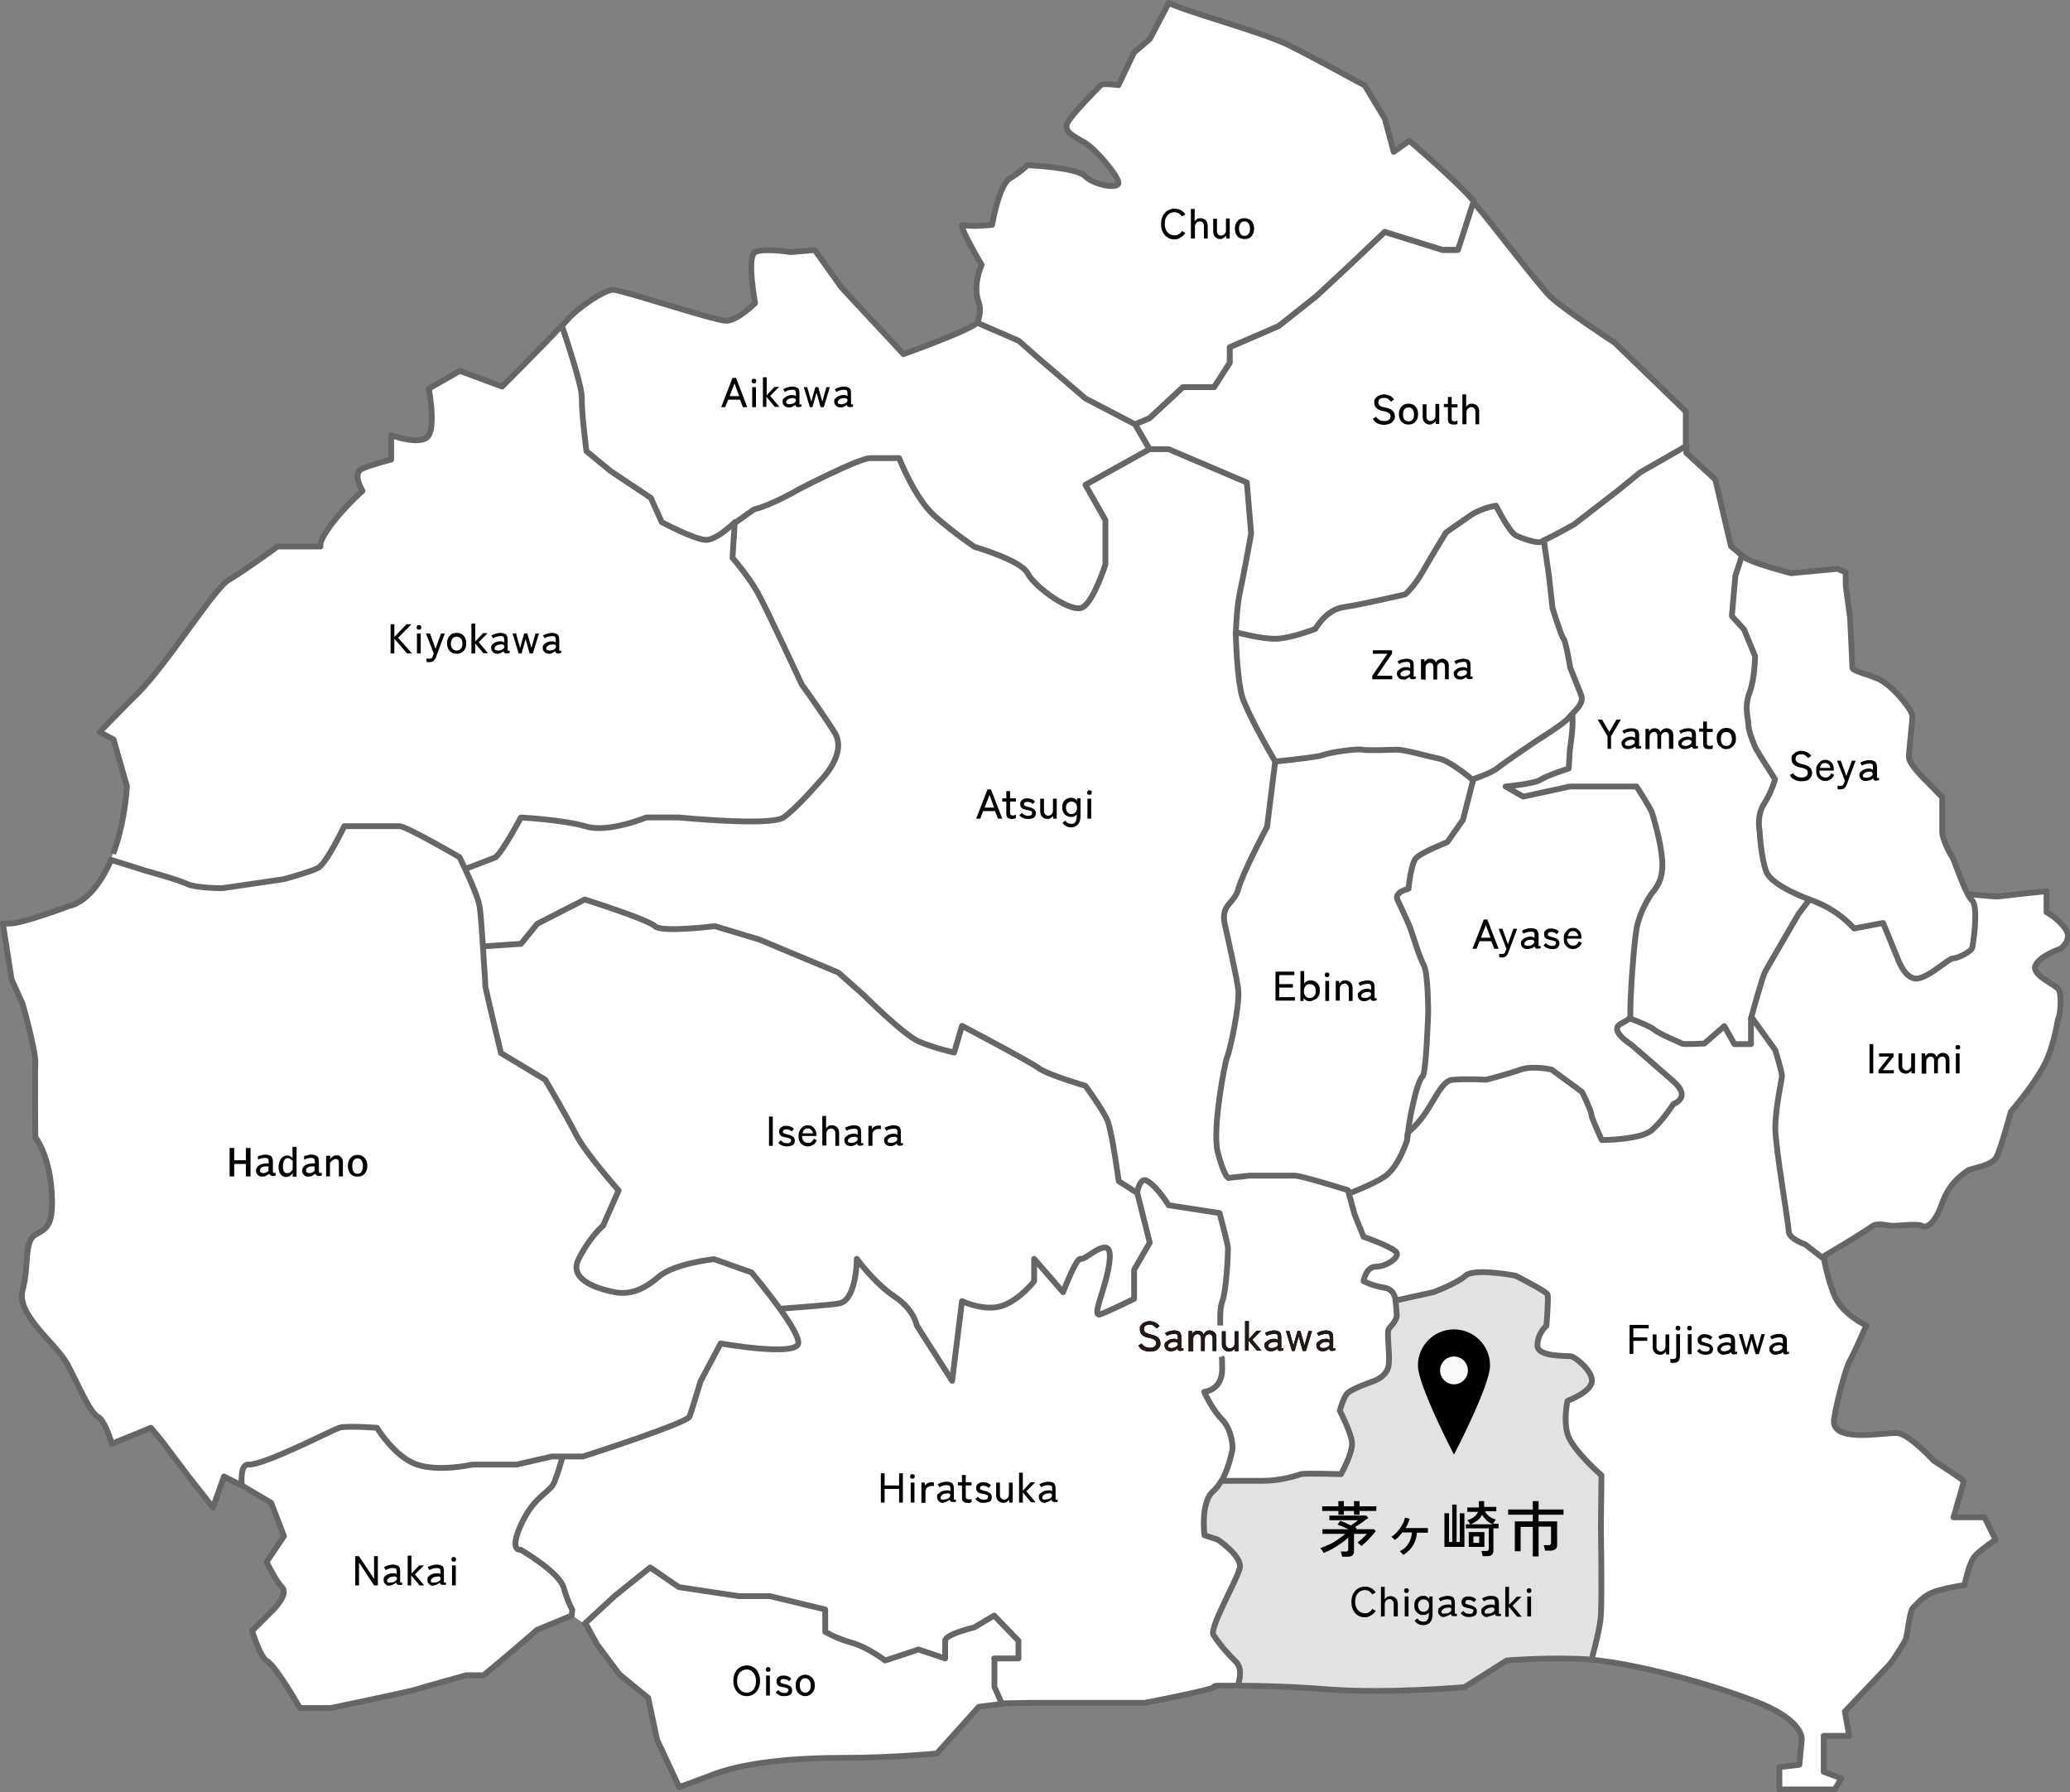 <?xml version="1.0" encoding="UTF-8"?>
<svg xmlns="http://www.w3.org/2000/svg" version="1.1" viewBox="0 0 714.4 618.4">
  <rect x="0" y="0" width="714.4" height="618.4" fill="#808080" stroke="none"/>
  <defs>
    <style>
      .cls-1 {
        stroke-miterlimit: 10;
        stroke-width: .7px;
      }

      .cls-1, .cls-2 {
        stroke: #000;
      }

      .cls-3 {
        fill: #231815;
      }

      .cls-4, .cls-5 {
        fill: #fff;
      }

      .cls-4, .cls-6 {
        stroke: #666;
        stroke-dasharray: 0 0 0 0 0 0;
        stroke-linecap: square;
        stroke-linejoin: round;
        stroke-width: 2px;
      }

      .cls-7 {
        fill: #f9f9f9;
      }

      .cls-6 {
        fill: #e2e2e2;
      }

      .cls-8 {
        fill: none;
        stroke: #fff;
        stroke-width: 4px;
      }

      .cls-2 {
        stroke-width: .1px;
      }
    </style>
  </defs>
  <!-- Generator: Adobe Illustrator 28.7.3, SVG Export Plug-In . SVG Version: 1.2.0 Build 164)  -->
  <g>
    <g id="_レイヤー_1" data-name="レイヤー_1">
      <path class="cls-5" d="M710.9,327.3s4.4-3.1,1.7-6.9-6.5-5.7-6.5-5.7v-7.3l-17.2,1.9-10-.7c-2.2-4.1-4.7-11.8-5.3-12.7-.8-1.1-3.5-6.1-3.5-8.8v-11.9l-6.1-6.2s-5.4-5.3-5.4-7.6,1.2-12,1.2-14.2-7.3-11-11.9-12.9c-4.6-1.9-8.8-2.7-8.8-3.8s-.8-17.2-.8-17.2l-1.5-11.1v-4.6l-.7-.3-2.2-.9-15.9,1.5s-12.2-1.5-14.5-3.8c-.7-.7-1.5-1.4-2.3-2.1-1.9-1.7-3.8-3.2-3.8-3.2l-5.4-23-10-9.2v-14.6l-24.5-23.7s-17.6-11.5-22.2-15.9c-4.4-4.3-20.1-25.2-26.8-32.9-.3-.3-.6-.7-.8-.9-6.1-6.9-21.4-19.9-21.4-19.9l-5.4,3.8-3.1-11.5-6.8-11.6s-16.8-9.2-26-13.8-35.3-11.4-41.4-14.5c-.1,0-.2-.1-.2-.1l-6.6,12.5-5.4,4.6-5.4,11.3s-5.4-.8-6.1,0c-.8.8-9.9,9.9-11.5,13-1.5,3.1,2.3,4.6,6.1,6.9,3.8,2.3,11.5,11.5,11.5,13.8s-8.4.8-11.5-2.3-19.9-3.8-19.9-3.8c0,0-2.3,2.3-6.1,4.6-3.8,2.3-6.1,16-6.1,16,0,0-7.7.8-10,0s6.4,13.8,6.4,13.8c0,0-3.3,6.9-1,13s0,3.8,0,6.1-.2.4-.5.7c-3.5,3-25.5,10.8-25.5,10.8l-21.4-23-9.2-12.9-8.4.7s-9.2-1.5-12.2,0,0,17.6,0,17.6c0,0-6.1,6.1-10,6.1s-36-10.7-39-10.7-12.2,6.1-16.1,10.7c-.4.5-1,1.1-1.6,1.8-5.8,6.3-20.6,21.1-20.6,21.1l-14.6-5.4-10.7,6.1s2.3,12.2,0,16.1-13,0-13,0v8.4s-6.1,1.5-9.9,3.1c-3.8,1.5,0,7.7,0,7.7,0,0-6.1,5.4-10.7,11.5s-3.8,7.7-3.8,7.7h-14.8s-11.5,8.4-16.8,11.5-20.7,28.3-31.4,39.1c-4,3.9-8.7,8.8-13.2,13.4l4.8,2.6,4.6,16.1s-.7,13.7-5.6,25.4c-.4,1-.8,2-1.3,2.9-6.1,12.2-13,13-13,13,0,0-16.1,6.1-20.7,6.1H1l3,19.3,3.8,8.4s4.6,16.1,4.4,20.7c-.2,4.6,0,25.3,0,25.3,0,0,4.8,6.1,5.6,18.4.8,12.2-1.5,13-5.6,15.3-4,2.3-2.1,10.7-4.4,19.1s11.5,18.4,15.3,25.3,7.7,16.8,10.7,18.4c1.8.9,3.7,5.6,4.8,9.3l13.5-5.5,3.8,4.6,9.2,12.2,8.4,10.7,3.8-10.7,6.1,3.1h0l9.9,6.1,4.4,11.5-5.7,8.8s3.1,6.5,5.4,8.8-3.1,7.7-3.1,7.7l-7.3,7.3c1.5,4.6,3.5,9.5,5,10.3,3.1,1.5,11.5,16.3,11.5,16.3h10.7c0,0,26.8-5.6,29.1-6.3,2.3-.8,17.6-5,17.6-5h6l7.8-6.5,10.7-9.2,11.9-4.9v-.2c.1,0,.2,0,.3,0h-.3c0,0,4.4,3.1,4.4,3.1l.5.3,3.8,6.9,7.7,10.3,9.9,8.1,3.1,14.5,7.6,16.3c3.6-1.3,7.3-2.7,10.8-4,11.5-4.6,29.1-6.1,45.9-6.1s32.2-1.5,32.2-1.5l14.5-16.1s3.4-.5,8-1c3.2-.3,6.9-.6,10.4-.6h39s23.7-4.6,23.7-5.4,3.2-.5,8.3-.5c7.5,0,19.2.3,31.5,1.3,20.7,1.5,46.7-.8,46.7-.8l14.7-9.2s15.5-1.3,29.3-.3c1.2,0,2.4.2,3.6.3,14.5,1.5,33.7,6.9,52.1,13.8s16.8,13.8,16.8,13.8l-.8,8.4-6.9.8v7.7h19.1l2.3-3.8-6.1-2.3v-12.4h8.8l-1.5-8.4s13.8-14.5,15.3-16.1c1.5-1.5,5-7.3,5.7-8.8.8-1.5,1.2-10,2.7-11.1s3.1-4.2,8.4-5.7c5.4-1.5,9.2-1.9,9.2-1.9,0,0,1.5-8,3.8-10.3s6.9-5.4,6.9-5.4l-3.8-7.7h-10.7s3.5-11.8,3.5-12.4-10.3-7.1-10.3-7.1c0,0-8.4-9.2-12.6-9.6h-.4c-4.8-.1-22.9,3.6-21.4-5,1.5-8.8,4.6-18.8,5.4-19.9.8-1.1,5.7-12.2,5.7-12.2,0,0-8.6-3.9-11.2-10.8s-3.4-12.2-3.4-12.2l-.7-.5c2.8-1.7,5.7-3.5,7.9-4.9,5.7-3.5,8-5,9.6-6.1s5,0,6.9,0,8.8-.8,10,0,4.2,0,6.9-7.6c2.7-7.7,7.7-10.5,8.8-11.4,1.2-.9,8.4-1.6,10-4.7s5-15.7,5-15.7c0,0,7.7-8.8,11.5-16.1,3.8-7.3,4.6-16.3,5-16.4s1.2-7.7,0-9.6-9.6-5-8-8.4c1.3-3.5,8.5-5.8,8.5-5.7h0Z"/>
      <path class="cls-4" d="M628.8,433.9c1.4-.9,6.8-4.1,8-4.8,5.7-3.5,8-5,9.6-6.1s5,0,6.9,0,8.8-.8,10,0,4.2,0,6.9-7.6c2.7-7.7,7.7-10.5,8.8-11.4,1.2-.9,8.4-1.6,10-4.7s5-15.7,5-15.7c0,0,7.7-8.8,11.5-16.1s4.6-16.3,5-16.4,1.2-7.7,0-9.6-9.6-5-8-8.4,8.6-5.7,8.6-5.7c0,0,4.4-3.1,1.7-6.9s-6.5-5.7-6.5-5.7v-7.3l-17.2,1.9-10-.8"/>
      <path class="cls-4" d="M624.5,310.4c1.5.5,3.1,1.2,4.8,2,4.8,2.4,8.2,5.4,10.6,8l10-1.9,5,12.2s2.7,8,7.3,6.9,10.3-6.9,11.9-6.9,6.1-2.3,6.5-3.5,2.3-14.5,0-16.5c-.5-.4-1-1.2-1.5-2.2-2.2-4.1-4.7-11.8-5.3-12.7-.8-1.1-3.5-6.1-3.5-8.8v-11.9l-6.1-6.2s-5.4-5.3-5.4-7.6,1.2-12,1.2-14.2-7.3-11-11.9-12.9c-4.6-1.9-8.8-2.7-8.8-3.8s-.8-17.2-.8-17.2l-1.5-11.1v-4.6l-.7-.3-2.2-.9-15.9,1.5s-14.7-3.7-17-6"/>
      <path class="cls-4" d="M550,572.8c14.5,1.5,36.6,7.1,55,14s16.8,13.8,16.8,13.8l-.8,8.4-6.9.8v7.7h19.1l2.3-3.8-6.1-2.3v-12.4h8.8l-1.5-8.4s13.8-14.5,15.3-16.1,5-7.3,5.7-8.8,1.2-10,2.7-11.1c1.5-1.2,3.1-4.2,8.4-5.7,5.4-1.5,9.2-1.9,9.2-1.9,0,0,1.5-8,3.8-10.3s6.9-5.4,6.9-5.4l-3.8-7.7h-10.7s3.5-11.8,3.5-12.4-10.3-7.1-10.3-7.1c0,0-8.4-9.2-12.6-9.6h-.4c-4.8-.1-22.9,3.6-21.4-5,1.5-8.8,4.6-18.8,5.4-19.9s5.7-12.2,5.7-12.2c0,0-8.6-3.9-11.2-10.8-2.6-6.9-3.4-12.2-3.4-12.2l-.7-.5-5.8-4.5s-5.7-1.9-5.7-4.6-4.6-28.7-4.6-35.6,2.3-16.8,2.3-18-2.3-8.8-2.3-8.8l-8.2-11.4c0,.4-.2.7-.2.7v8.6h-5.7l-3.5-6.2-6.9,6s-7.3.4-7.8,0-7.5-3.1-9.8-5c-1-.8-4.5-2.3-8.2-3.7-.7.6-1.7,1.2-2.9,1.8-4.6,2.3,3.5,7.3,3.5,7.3,0,0,8,6.9,14.5,12.6s0,7.9,0,7.9c0,0-3.5,5.5-7.3,8.9-3.8,3.5-17.4,3.5-17.4,3.5,0,0-3.6-7.7-3.6-8.9s-3.2-7.7-3.2-7.7l-10.5-7.7s-6.5-1.5-10.7,0-11.9,3.5-11.9,3.5c0,0-6.5-.4-11.5,0s-7.1,11.1-14.8,17.6"/>
      <path class="cls-4" d="M604.4,351.1c.8-2.9,3.8-13.9,4.8-15.8,1.2-2.2,11.5-19.9,11.5-19.9l2.2-2.9,1.6-2.1s-13-4.6-14.9-9.6-2.3-13.8-2.3-13.8c0,0-1.2-5.4,1.5-9.6s3.8-8.5,3.8-8.5c0,0-5.7-8.9-6.5-10.4s-2.7-6.4-2.7-8.4-1.5-6.1.4-11.1,1.9-12.6,1.9-12.6l-3.8-9.2-4.2-4.6,1.2-13.8,2.3-7.1c-1.9-1.7-3.8-3.2-3.8-3.2l-5.4-23-10-9.2v-2.5"/>
      <path class="cls-4" d="M562.7,351.5c-.3-6.6,1.3-27.1,2.2-31.5,1.2-5.7,4.2-10.3,5-11.5.8-1.1,4.2-4.2,3.8-11.1s-3.1-15.3-3.5-16.8-5.4-9.2-5.4-9.2h-23l-16.1,3.5-6.1-3.5s10-.9,12.2-2.4c2.3-1.5,9.6-3.8,9.6-3.8l.4-6.6s1.2-7.2.9-11.3"/>
      <path class="cls-4" d="M426.5,219c.1,4,.7,16.8,2.3,21.7,1.9,5.6,8.7,17.7,11.3,22.1,7.8-.8,15-1.7,16.3-2.2,3.1-1.1,11.9-2.3,13.8-1.9s9.6,0,12.1,0,10.5,2.3,14.4,3.1c3.6.7,10.7,6.6,11.4,7.2,3.8-1.3,7.1-2.7,8.5-3.8,4.6-3.5,14.2-9.9,14.2-9.9,0,0,9.2-5.7,10.7-7.7,0-.1.3-.3.4-.5,1.7-1.9,4.9-4.4,3.8-7.2-1.2-3.1-3.8-9.6-3.8-9.6,0,0-1.5-9.1-2.3-9.9s-3.8-10.6-3.8-10.6l-1.2-10.9-1.7-11.8"/>
      <path class="cls-4" d="M497.8,86.2l-19.9-6.2-12.2,11.5-11.5,10.7-13,10.3-16.9,7.3v5.4l-5.4,8.4h-10.7l-11.5,10.7-5,2.1,5,8.6h6.6l27,11.5,1.5,17.6s-2.3,13-3.8,19.9c-1,4.4-1.3,10.5-1.5,14.2,4.5,1.1,11.1,2.5,14.5,2.2,5.4-.4,13-3.4,13-3.4,0,0,3.5-6.6,9.8-7.5s21.2-4.4,21.2-4.4c0,0,3.1-2.7,6.1-8s8-13.4,8-13.4c0,0,5.4-3.8,8.8-6.1,3.5-2.3,8.4-3.1,8.4-3.1,0,0,4.6,9.2,6.9,10.3s6.1,2.3,7.7,2.3,1-.3,2-.7c3.6-1.6,10.3-5.4,10.3-5.4l14.9-11.5,8-6.5,15.7-9v-12l-24.5-23.7s-17.6-11.5-22.2-15.9c-4.4-4.3-20.1-25.2-26.8-32.9l-5.4,16.8h-5.1Z"/>
      <path class="cls-4" d="M467.2,411.2c4.5-1.8,9-3.9,11.1-5.5,4.6-3.5,7.3-12.2,7.3-12.2,0,0,.1-.7.2-1.8"/>
      <path class="cls-4" d="M485.8,391.7c.3-2.4.9-6.6,1.7-10,1.1-5,2.3-9.2,3.5-10.3s1.9-21.8,1.9-21.8c0,0,0-13.8-1.5-16.5s-3.8-10.3-4.6-12.6-3.3-7.3-4.5-10,3.8-3.8,3.8-3.8c0,0,.8-8.8,2.7-10.7s10.7-5.4,10.7-5.4l5.4-7.7,3.5-13.7"/>
      <path class="cls-4" d="M423.5,406.1s-.4-.3-1.2-2.2c-.5-1.2-1.2-3.2-2-6.2-2.1-7.7,2.5-31.4,3.2-32.9.8-1.5,4.6-18.4,3.8-23.7-.8-5.4-3.1-15.3-4.6-22.2s3.3-6.9,4.7-12.2c1.4-5.4,9.9-21.4,9.9-21.4l2.8-22.5"/>
      <path class="cls-4" d="M481.3,447.3c-.5-1.4-1.5-2.6-3.4-2.9-4.6-.8-7.3-2.3-7.3-2.3,0,0,.8-5,4.2-5s7.7-2.7,7.3-4.6c-.4-1.9-11.5-5.7-11.5-5.7l-3.1-7.7-2-7.3-.3-1.1s-16-5-18.3-5h-15.7l-6.6.7"/>
      <path class="cls-4" d="M422,510.3c2.4-4.6,3.4-10.4,3.4-10.4,0,0,.1-6.1-3.6-10-3.7-3.8-6.2-9.6-6.2-9.6,0,0,6.1-.4,6.2-7.7.1-7.3-1.6-19.1,0-23.4s2-17.2,2-18.4-1.5-6.9-2.9-12.2l-17.6-2.7s-3.6-6.1-7.4-8.4c-1.8-1.1-2.9,1.3-3.5,4.1"/>
      <path class="cls-4" d="M346.2,587.8c1.5,0,8.5-.2,10-.2h39s23.7-4.6,23.7-5.4,2.5-.4,6.5-.5"/>
      <path class="cls-4" d="M391.7,146.4l5-2.1,11.5-10.7h10.8l5.4-8.4v-5.4l16.9-7.3,13-10.3,11.5-10.7,12.1-11.5,19.9,6.2h5.4l5.4-16.8c-.3-.3-.6-.7-.8-.9-6.1-6.9-21.4-19.9-21.4-19.9l-5.4,3.8-3.1-11.5-6.9-11.4s-16.8-9.2-26-13.8-35.2-11.5-41.4-14.6c-.1,0-.2-.1-.2-.1l-6.6,12.5-5.4,4.6-5.4,11.3s-5.4-.8-6.1,0c-.8.8-9.9,9.9-11.5,13-1.5,3.1,2.3,4.6,6.1,6.9,3.8,2.3,11.5,11.5,11.5,13.8s-8.4.8-11.5-2.3-19.9-3.8-19.9-3.8c0,0-2.3,2.3-6.1,4.6-3.8,2.3-6.1,16-6.1,16,0,0-7.7.8-10,0s6.4,13.8,6.4,13.8c0,0-3.3,6.9-1,13,1.1,3.1-.3,6.5-.5,7"/>
      <path class="cls-4" d="M254.4,179.9c1-.6,5.4-4,6.1-4.2,6.1-1.5,15.3-6.9,15.3-6.9,0,0,20.6-10.7,24.5-10.7h10s5.4,13.8,12.2,19.9c6.9,6.1,13.8,10.7,13.8,10.7,0,0,16.1,4.6,18.4,9.2s15.3,14.1,19.1,11.6c3.8-2.4,7.7-14.7,7.7-14.7v-15.3l-6.9-12.2,22.1-12.3-5-8.6-17.1-8.9-16.1-13.8-6.9-6.1-14.3-6.2c-3.5,3-25.5,10.8-25.5,10.8l-21.4-23-9.2-12.9-8.4.7s-9.2-1.5-12.2,0,0,17.6,0,17.6c0,0-6.1,6.1-10,6.1s-36-10.7-39-10.7-12.2,6.1-16.1,10.7c-.4.5-1,1.1-1.6,1.8"/>
      <path class="cls-4" d="M161.5,299.5c1.8-.7,9-3.4,9.4-3.6,2.3-1.5,8.9-13.8,8.9-13.8,0,0,14.8.8,22.5,3.1,7.7,2.3,20.7-3.1,20.7-3.1h11.4s31.5,3.1,36,0,13-13,13-13c0,0,9.2-9.1,4.6-16.4-4.6-7.3-11.3-16.5-11.3-16.5,0,0-12.4-26.8-15.5-32.2s-8.4-11.5-8.4-11.5l.5-7.8"/>
      <path class="cls-4" d="M253.3,184.7l.3-4.5s-2.7,2.7-5.6,4.5c-1.5.9-3,1.6-4.3,1.6-3.8,0-15.3-6.1-15.3-6.1l-3.8-8.4-13.8-9.2-8.4-6.9s-1.7-13-1.6-18.4c.1-3.6-4.2-16.9-6.9-25-5.8,6.3-20.6,21.1-20.6,21.1l-14.6-5.4-10.7,6.1s2.3,12.2,0,16.1-13,0-13,0v8.4s-6.1,1.5-9.9,3.1c-3.8,1.5,0,7.7,0,7.7,0,0-6.1,5.4-10.7,11.5s-3.8,7.7-3.8,7.7h-14.8s-11.5,8.4-16.8,11.5-20.7,28.3-31.4,39.1c-4,3.9-8.7,8.8-13.2,13.4l4.8,2.6,4.6,16.1s-.5,11.4-4.4,22.4"/>
      <path class="cls-4" d="M83.8,512.8l9.8,5.8,4.4,11.5-6,8.9s3.1,6.5,5.4,8.8-3.1,7.7-3.1,7.7l-7.3,7.3c1.5,4.6,3.5,9.5,5,10.3,3.1,1.5,11.5,16.3,11.5,16.3h10.7c0,0,26.8-5.6,29.1-6.3,2.3-.8,17.6-5,17.6-5h6l7.8-6.5,10.7-9.2,11.9-4.9.2-2s-1.4-2.3-3-7.7-14.8-13-14.8-13c0,0-4.1.8,0-8.4s8.7-10.7,11-13.8c.8-1,2.5-6.4,3.3-9.4"/>
      <path class="cls-4" d="M269.7,451.6c7.2-.6,18-1.3,20.2-1.9,5.8-1.5,5.8-15.3,5.8-15.3,0,0,6.1,8.4,13,13s7.7,10,7.7,10l12.2,19.1,3.4-27.5s8,3.8,14.2,1.5c6.1-2.3,10.7-8.4,10.7-8.4v-7.7l10,11.5s4.6-12.2,6.1-11.5c1.5.8,10.7-9.2,10,0s-6.9,20.6-3.1,19.1,11.5-5.3,11.5-5.3v-10l5.4-9.4-4.3-17.1h0l-6.4-4.1s-2.3-16.8-3.8-20.7c-1.5-3.8-7.7-12.2-7.7-12.2,0,0-13-3.8-16.1-6.1-3.1-2.3-26.5-14.6-26.5-14.6l-2.7,9.2s-6.9-1.5-12.2-3.8-19.1-16.1-19.1-16.1l-8.7-7.7-27.3-11.4-15.3-4.6s-18.4,2.3-20.7,0-24.2-9.2-24.2-9.2l-16.4,8.4-5.6,6.9-11.9.8"/>
      <path class="cls-6" d="M552.5,527.1l.2-18s-10.1-8.8-11.7-14.2c-1.5-5.4,0-11.5,0-11.5,0,0,8.4-3.1,8.4-6.9s-5.7-8-6.9-8.4-11.9.4-11.9-3.8,3.1-6.8,3.1-6.8c0,0,.8-9.6.4-10.8-.4-1.1-11.1-6.5-11.1-6.5,0,0-14.2-2.7-17.2,0s-11.1,5.7-11.1,5.7l-13.1,2.9c.3,1.7.3,3.4.4,4.4.4,2.3-1.9,4.2-2.7,5.4s.4,8,0,12.2-5,5.7-5,5.7c0,0-7.7,2.7-9.2,4.2s-2.7,6.1-2.7,6.1c0,0,3.8,7.3,4.2,10.9s-3.8,11-3.8,11c0,0-12.6-.4-13.8,0s-6.9,2.3-13,2.3h-14.5c-.8,1.4-1.7,2.6-2.7,3.5-4.6,3.8-3.1,15.3-3.1,15.3l4.6,1.5s8.4,5.7,7.6,9.7-10.7,20.9-9.1,23.2c1.5,2.3,3.5,5,7.7,9.2,2.1,2.1,1.6,5.4.7,8.3,7.5,0,19.2.3,31.5,1.3,20.7,1.5,46.7-.8,46.7-.8l14.6-9.2s15.5-1.3,29.3-.3c1.4-5.3,3-11.7,3.2-15.3.4-6.9,0-30.3,0-30.3h0Z"/>
      <path class="cls-4" d="M343.1,572.3h8.4v-6.1l-8.4-8.7-6.9,4.1s-10,2.3-10,4.6v6.1l-9.2-3.1-11.5,3.8s-6.1-4.6-11.5-6.1-9.2-3.8-9.2-3.8v-7.7l-19.1-4.6h-10.7l-20.7-3.1-9.9-6.8-12.2,9.8-10.4,9.6.5.3,3.8,6.9,7.7,10.3,9.9,8.1,3.1,14.5,7.6,16.3c3.6-1.3,7.3-2.7,10.8-4,11.5-4.6,29.1-6.1,45.9-6.1s32.2-1.5,32.2-1.5l14.5-16.1s3.4-.5,8-1l-2.6-5.9v-9.8h-.1Z"/>
      <g>
        <g>
          <path d="M562.4,467.3v-10.1h6.6v1.2h-5.3v3.1h4.8v1.2h-4.8v4.5h-1.3Z"/>
          <path d="M572.9,467.5c-.7,0-1.3-.2-1.8-.7s-.7-1.1-.7-2v-4.3h1.3v4.1c0,.6,0,1,.4,1.3s.6.5,1,.5.9-.2,1.2-.5.5-.8.5-1.3v-4.1h1.3v6.9h-1.1v-.9c-.3.3-.6.5-.9.7s-.7.3-1.2.3h0Z"/>
          <path d="M577.6,470.3h-.6c-.2,0-.4-.1-.5-.1v-1.3c.3.1.6.1.9.1s.7-.1.9-.3c.2-.2.2-.5.2-1v-7.3h1.3v7.3c0,.9-.2,1.6-.5,2-.4.4-1,.6-1.7.6h0ZM579.1,459.1c-.2,0-.4-.1-.6-.2s-.2-.4-.2-.6,0-.4.2-.6.4-.2.6-.2.4.1.6.2.2.4.2.6,0,.4-.2.6c0,.2-.3.2-.6.2Z"/>
          <path d="M583.1,459.1c-.2,0-.4-.1-.6-.2s-.2-.4-.2-.6,0-.4.2-.6.4-.2.6-.2.4.1.6.2.2.4.2.6,0,.4-.2.6c-.2.2-.4.2-.6.2ZM582.5,467.3v-6.9h1.3v6.9h-1.3Z"/>
          <path d="M588.6,467.5c-.6,0-1.1-.1-1.6-.3-.5-.2-.9-.5-1.3-1l.8-.8c.5.7,1.2,1,2.1,1s.8-.1,1-.2.4-.4.4-.8,0-.5-.4-.6-.7-.3-1.4-.4c-.4-.1-.8-.2-1.2-.3-.3-.1-.6-.4-.8-.6-.2-.3-.3-.6-.3-1.1s0-.8.3-1.1c.2-.3.5-.5.9-.7s.8-.2,1.3-.2c1.1,0,2,.4,2.6,1.1l-.8.9c-.2-.3-.5-.5-.8-.6s-.6-.2-1-.2-.7.1-.9.2-.3.4-.3.6c0,.3,0,.5.3.6s.7.2,1.2.4c.5.1.9.2,1.3.4s.7.4.9.7c.2.3.3.6.3,1.1s-.2,1.2-.8,1.5c-.3.2-1,.4-1.8.4h0Z"/>
          <path d="M595.1,467.5c-.7,0-1.3-.1-1.7-.5s-.7-.8-.7-1.5.2-.9.5-1.2.7-.6,1.2-.8c.5-.2,1-.3,1.5-.3s.6,0,.8.1.5.2.7.3v-.9c0-.5,0-.9-.3-1-.2-.2-.6-.2-1-.2s-.8.1-1.3.2-.8.3-1.2.5l-.6-1c.4-.2.9-.5,1.4-.6.5-.2,1.1-.3,1.7-.3.9,0,1.5.2,2,.5.4.4.7,1,.7,1.9v3.5c0,.2,0,.3,0,.3s.3,0,.7-.1v.8c0,0-.3.1-.5.1s-.4.1-.6.1c-.3,0-.5-.1-.7-.2,0-.1-.2-.3-.3-.6-.3.3-.6.5-1,.6-.6.2-1,.2-1.4.3h0ZM595.1,466.3c.4,0,.8-.1,1.1-.2s.6-.3.8-.5.3-.5.3-.7c0-.3-.2-.5-.4-.6s-.6-.2-1-.1c-.3,0-.7.1-1,.2s-.5.3-.7.5-.3.4-.3.6c0,.3,0,.5.3.6.3.2.6.2.9.2h0Z"/>
          <path d="M602.2,467.3l-2.1-6.9h1.2l1.4,5,1.4-5h1l1.4,5,1.4-5h1.2l-2.1,6.9h-1.1l-1.4-5-1.4,5h-.9Z"/>
          <path d="M613,467.5c-.7,0-1.3-.1-1.7-.5s-.7-.8-.7-1.5.2-.9.5-1.2.7-.6,1.2-.8c.5-.2,1-.3,1.5-.3s.6,0,.8.1.5.2.7.3v-.9c0-.5,0-.9-.3-1-.2-.2-.6-.2-1-.2s-.8.1-1.3.2-.8.3-1.2.5l-.6-1c.4-.2.9-.5,1.4-.6.5-.2,1.1-.3,1.7-.3.9,0,1.5.2,2,.5.4.4.7,1,.7,1.9v3.5c0,.2,0,.3,0,.3s.3,0,.7-.1v.8c0,0-.3.1-.5.1s-.4.1-.6.1c-.3,0-.5-.1-.7-.2,0-.1-.2-.3-.3-.6-.3.3-.6.5-1,.6-.6.2-1,.2-1.4.3h0ZM613,466.3c.4,0,.8-.1,1.1-.2s.6-.3.8-.5.3-.5.3-.7c0-.3-.2-.5-.4-.6s-.6-.2-1-.1c-.3,0-.7.1-1,.2s-.5.3-.7.5-.3.4-.3.6c0,.3,0,.5.3.6.2.2.5.2.9.2h0Z"/>
        </g>
        <g>
          <g>
            <path class="cls-8" d="M396.7,466.4c-.8,0-1.5-.2-2.2-.5s-1.2-.8-1.6-1.6l1.1-.7c.3.5.7.8,1.1,1.1.5.2,1,.4,1.7.4s1.2-.1,1.6-.4.6-.7.6-1.2-.1-.6-.2-.8c-.1-.2-.4-.4-.8-.6s-1-.4-1.8-.5c-1.9-.4-2.8-1.4-2.8-2.8s.1-1.1.4-1.5.7-.8,1.2-1,1.1-.4,1.7-.4,1.5.2,2.1.5,1.1.8,1.4,1.2l-1,.8c-.3-.3-.7-.6-1-.9-.4-.3-.9-.4-1.5-.4s-1,.1-1.4.4-.5.6-.5,1.2.1.5.2.7.3.4.7.6c.3.2.8.3,1.4.5,1.2.2,2,.6,2.6,1.1.5.5.8,1.1.8,1.9s-.1,1.1-.5,1.6-.7.8-1.2,1-1.4.3-2.1.3h0Z"/>
            <path class="cls-8" d="M404.3,466.3c-.7,0-1.3-.1-1.7-.5s-.7-.8-.7-1.5.1-.9.5-1.2.7-.6,1.2-.8c.5-.2,1-.3,1.5-.3s.6,0,.8.1c.2.1.5.2.6.3v-.9c0-.5-.1-.9-.3-1-.2-.2-.6-.2-1-.2s-.8.1-1.3.2-.8.3-1.2.5l-.6-1c.4-.2.9-.5,1.4-.6s1.1-.3,1.6-.3c.9,0,1.5.2,2,.5.4.4.6,1,.6,1.9v3.5c0,.2,0,.3.1.3s.3,0,.6-.1v.8c-.1,0-.3.1-.5.1s-.4.1-.6.1c-.3,0-.5-.1-.7-.2-.1-.1-.2-.3-.3-.6-.3.3-.6.5-1,.6-.2.2-.6.3-1,.3h0ZM404.3,465.2c.4,0,.8-.1,1.1-.2.3-.1.6-.3.8-.5.2-.2.3-.5.3-.7,0-.3-.2-.5-.4-.6s-.6-.2-1-.1c-.4,0-.7.1-1,.2s-.5.3-.7.5-.3.4-.3.6c0,.3.1.5.3.6.3.1.6.2.9.2h0Z"/>
            <path class="cls-8" d="M410.2,466.2v-6.9h1.2v1c.2-.3.5-.6.8-.8s.7-.3,1.1-.3.9.1,1.3.3c.4.2.6.6.8,1,.2-.4.4-.7.8-1s.8-.4,1.3-.4,1.2.2,1.7.7.6,1.1.6,2v4.4h-1.3v-4.1c0-.6-.1-1-.3-1.3s-.5-.4-.9-.4-.8.2-1.1.5-.4.8-.4,1.3v4h-1.3v-4.1c0-.6-.1-1-.3-1.3s-.5-.4-.9-.4-.8.2-1.1.5c-.3.4-.4.8-.4,1.3v4.1h-1.6Z"/>
            <path class="cls-8" d="M424.2,466.4c-.7,0-1.3-.2-1.8-.7s-.7-1.1-.7-2v-4.3h1.3v4.1c0,.6.1,1,.4,1.3s.6.5,1,.5.9-.2,1.2-.5.5-.8.5-1.3v-4.1h1.3v6.9h-1.2v-.9c-.3.3-.6.5-.9.7s-.6.2-1.1.3h0Z"/>
            <path class="cls-8" d="M429.7,466.2v-10.3h1.3v6.2l2.7-2.9h1.6l-3.1,3.1,3.2,3.8h-1.6l-2.9-3.5v3.5h-1.2Z"/>
            <path class="cls-8" d="M438.8,466.3c-.7,0-1.3-.1-1.7-.5s-.7-.8-.7-1.5.1-.9.5-1.2.7-.6,1.2-.8c.5-.2,1-.3,1.5-.3s.6,0,.8.1c.2.1.5.2.6.3v-.9c0-.5-.1-.9-.3-1-.2-.2-.6-.2-1-.2s-.8.1-1.3.2-.8.3-1.2.5l-.6-1c.4-.2.9-.5,1.4-.6s1.1-.3,1.6-.3c.9,0,1.5.2,2,.5.4.4.6,1,.6,1.9v3.5c0,.2,0,.3.1.3s.3,0,.6-.1v.8c-.1,0-.3.1-.5.1s-.4.1-.6.1c-.3,0-.5-.1-.7-.2-.1-.1-.2-.3-.3-.6-.3.3-.6.5-1,.6-.2.2-.6.3-1,.3h0ZM438.9,465.2c.4,0,.8-.1,1.1-.2.3-.1.6-.3.8-.5.2-.2.3-.5.3-.7,0-.3-.2-.5-.4-.6s-.6-.2-1-.1c-.4,0-.7.1-1,.2s-.5.3-.7.5-.3.4-.3.6c0,.3.1.5.3.6.2.1.5.2.9.2h0Z"/>
            <path class="cls-8" d="M445.9,466.2l-2.1-6.9h1.2l1.4,5,1.4-5h1l1.4,5,1.4-5h1.2l-2.1,6.9h-1.1l-1.4-5-1.4,5h-.9Z"/>
            <path class="cls-8" d="M456.7,466.3c-.7,0-1.3-.1-1.7-.5s-.7-.8-.7-1.5.1-.9.5-1.2.7-.6,1.2-.8c.5-.2,1-.3,1.5-.3s.6,0,.8.1c.2.1.5.2.6.3v-.9c0-.5-.1-.9-.3-1-.2-.2-.6-.2-1-.2s-.8.1-1.3.2-.8.3-1.2.5l-.6-1c.4-.2.9-.5,1.4-.6s1.1-.3,1.6-.3c.9,0,1.5.2,2,.5.4.4.6,1,.6,1.9v3.5c0,.2,0,.3.1.3s.3,0,.6-.1v.8c-.1,0-.3.1-.5.1s-.4.1-.6.1c-.3,0-.5-.1-.7-.2-.1-.1-.2-.3-.3-.6-.3.3-.6.5-1,.6-.2.2-.6.3-1,.3h0ZM456.7,465.2c.4,0,.8-.1,1.1-.2.3-.1.6-.3.8-.5.2-.2.3-.5.3-.7,0-.3-.2-.5-.4-.6s-.6-.2-1-.1c-.4,0-.7.1-1,.2s-.5.3-.7.5-.3.4-.3.6c0,.3.1.5.3.6.2.1.5.2.9.2h0Z"/>
          </g>
          <g>
            <path d="M396.7,466.4c-.8,0-1.5-.2-2.2-.5s-1.2-.8-1.6-1.6l1.1-.7c.3.5.7.8,1.1,1.1.5.2,1,.4,1.7.4s1.2-.1,1.6-.4.6-.7.6-1.2-.1-.6-.2-.8c-.1-.2-.4-.4-.8-.6s-1-.4-1.8-.5c-1.9-.4-2.8-1.4-2.8-2.8s.1-1.1.4-1.5.7-.8,1.2-1,1.1-.4,1.7-.4,1.5.2,2.1.5,1.1.8,1.4,1.2l-1,.8c-.3-.3-.7-.6-1-.9-.4-.3-.9-.4-1.5-.4s-1,.1-1.4.4-.5.6-.5,1.2.1.5.2.7.3.4.7.6c.3.2.8.3,1.4.5,1.2.2,2,.6,2.6,1.1.5.5.8,1.1.8,1.9s-.1,1.1-.5,1.6-.7.8-1.2,1-1.4.3-2.1.3h0Z"/>
            <path d="M404.3,466.3c-.7,0-1.3-.1-1.7-.5s-.7-.8-.7-1.5.1-.9.5-1.2.7-.6,1.2-.8c.5-.2,1-.3,1.5-.3s.6,0,.8.1c.2.1.5.2.6.3v-.9c0-.5-.1-.9-.3-1-.2-.2-.6-.2-1-.2s-.8.1-1.3.2-.8.3-1.2.5l-.6-1c.4-.2.9-.5,1.4-.6s1.1-.3,1.6-.3c.9,0,1.5.2,2,.5.4.4.6,1,.6,1.9v3.5c0,.2,0,.3.1.3s.3,0,.6-.1v.8c-.1,0-.3.1-.5.1s-.4.1-.6.1c-.3,0-.5-.1-.7-.2-.1-.1-.2-.3-.3-.6-.3.3-.6.5-1,.6-.2.2-.6.3-1,.3h0ZM404.3,465.2c.4,0,.8-.1,1.1-.2.3-.1.6-.3.8-.5.2-.2.3-.5.3-.7,0-.3-.2-.5-.4-.6s-.6-.2-1-.1c-.4,0-.7.1-1,.2s-.5.3-.7.5-.3.4-.3.6c0,.3.1.5.3.6.3.1.6.2.9.2h0Z"/>
            <path d="M410.2,466.2v-6.9h1.2v1c.2-.3.5-.6.8-.8s.7-.3,1.1-.3.9.1,1.3.3c.4.2.6.6.8,1,.2-.4.4-.7.8-1s.8-.4,1.3-.4,1.2.2,1.7.7.6,1.1.6,2v4.4h-1.3v-4.1c0-.6-.1-1-.3-1.3s-.5-.4-.9-.4-.8.2-1.1.5-.4.8-.4,1.3v4h-1.3v-4.1c0-.6-.1-1-.3-1.3s-.5-.4-.9-.4-.8.2-1.1.5c-.3.4-.4.8-.4,1.3v4.1h-1.6Z"/>
            <path d="M424.2,466.4c-.7,0-1.3-.2-1.8-.7s-.7-1.1-.7-2v-4.3h1.3v4.1c0,.6.1,1,.4,1.3s.6.5,1,.5.9-.2,1.2-.5.5-.8.5-1.3v-4.1h1.3v6.9h-1.2v-.9c-.3.3-.6.5-.9.7s-.6.2-1.1.3h0Z"/>
            <path d="M429.7,466.2v-10.3h1.3v6.2l2.7-2.9h1.6l-3.1,3.1,3.2,3.8h-1.6l-2.9-3.5v3.5h-1.2Z"/>
            <path d="M438.8,466.3c-.7,0-1.3-.1-1.7-.5s-.7-.8-.7-1.5.1-.9.5-1.2.7-.6,1.2-.8c.5-.2,1-.3,1.5-.3s.6,0,.8.1c.2.1.5.2.6.3v-.9c0-.5-.1-.9-.3-1-.2-.2-.6-.2-1-.2s-.8.1-1.3.2-.8.3-1.2.5l-.6-1c.4-.2.9-.5,1.4-.6s1.1-.3,1.6-.3c.9,0,1.5.2,2,.5.4.4.6,1,.6,1.9v3.5c0,.2,0,.3.1.3s.3,0,.6-.1v.8c-.1,0-.3.1-.5.1s-.4.1-.6.1c-.3,0-.5-.1-.7-.2-.1-.1-.2-.3-.3-.6-.3.3-.6.5-1,.6-.2.2-.6.3-1,.3h0ZM438.9,465.2c.4,0,.8-.1,1.1-.2.3-.1.6-.3.8-.5.2-.2.3-.5.3-.7,0-.3-.2-.5-.4-.6s-.6-.2-1-.1c-.4,0-.7.1-1,.2s-.5.3-.7.5-.3.4-.3.6c0,.3.1.5.3.6.2.1.5.2.9.2h0Z"/>
            <path d="M445.9,466.2l-2.1-6.9h1.2l1.4,5,1.4-5h1l1.4,5,1.4-5h1.2l-2.1,6.9h-1.1l-1.4-5-1.4,5h-.9Z"/>
            <path d="M456.7,466.3c-.7,0-1.3-.1-1.7-.5s-.7-.8-.7-1.5.1-.9.5-1.2.7-.6,1.2-.8c.5-.2,1-.3,1.5-.3s.6,0,.8.1c.2.1.5.2.6.3v-.9c0-.5-.1-.9-.3-1-.2-.2-.6-.2-1-.2s-.8.1-1.3.2-.8.3-1.2.5l-.6-1c.4-.2.9-.5,1.4-.6s1.1-.3,1.6-.3c.9,0,1.5.2,2,.5.4.4.6,1,.6,1.9v3.5c0,.2,0,.3.1.3s.3,0,.6-.1v.8c-.1,0-.3.1-.5.1s-.4.1-.6.1c-.3,0-.5-.1-.7-.2-.1-.1-.2-.3-.3-.6-.3.3-.6.5-1,.6-.2.2-.6.3-1,.3h0ZM456.7,465.2c.4,0,.8-.1,1.1-.2.3-.1.6-.3.8-.5.2-.2.3-.5.3-.7,0-.3-.2-.5-.4-.6s-.6-.2-1-.1c-.4,0-.7.1-1,.2s-.5.3-.7.5-.3.4-.3.6c0,.3.1.5.3.6.2.1.5.2.9.2h0Z"/>
          </g>
          <g>
            <path class="cls-3" d="M396.7,466.4c-.8,0-1.5-.2-2.2-.5s-1.2-.8-1.6-1.6l1.1-.7c.3.5.7.8,1.1,1.1.5.2,1,.4,1.7.4s1.2-.1,1.6-.4.6-.7.6-1.2-.1-.6-.2-.8c-.1-.2-.4-.4-.8-.6s-1-.4-1.8-.5c-1.9-.4-2.8-1.4-2.8-2.8s.1-1.1.4-1.5.7-.8,1.2-1,1.1-.4,1.7-.4,1.5.2,2.1.5,1.1.8,1.4,1.2l-1,.8c-.3-.3-.7-.6-1-.9-.4-.3-.9-.4-1.5-.4s-1,.1-1.4.4-.5.6-.5,1.2.1.5.2.7.3.4.7.6c.3.2.8.3,1.4.5,1.2.2,2,.6,2.6,1.1.5.5.8,1.1.8,1.9s-.1,1.1-.5,1.6-.7.8-1.2,1-1.4.3-2.1.3h0Z"/>
            <path class="cls-3" d="M404.3,466.3c-.7,0-1.3-.1-1.7-.5s-.7-.8-.7-1.5.1-.9.5-1.2.7-.6,1.2-.8c.5-.2,1-.3,1.5-.3s.6,0,.8.1c.2.1.5.2.6.3v-.9c0-.5-.1-.9-.3-1-.2-.2-.6-.2-1-.2s-.8.1-1.3.2-.8.3-1.2.5l-.6-1c.4-.2.9-.5,1.4-.6s1.1-.3,1.6-.3c.9,0,1.5.2,2,.5.4.4.6,1,.6,1.9v3.5c0,.2,0,.3.1.3s.3,0,.6-.1v.8c-.1,0-.3.1-.5.1s-.4.1-.6.1c-.3,0-.5-.1-.7-.2-.1-.1-.2-.3-.3-.6-.3.3-.6.5-1,.6-.2.2-.6.3-1,.3h0ZM404.3,465.2c.4,0,.8-.1,1.1-.2.3-.1.6-.3.8-.5.2-.2.3-.5.3-.7,0-.3-.2-.5-.4-.6s-.6-.2-1-.1c-.4,0-.7.1-1,.2s-.5.3-.7.5-.3.4-.3.6c0,.3.1.5.3.6.3.1.6.2.9.2h0Z"/>
            <path class="cls-3" d="M410.2,466.2v-6.9h1.2v1c.2-.3.5-.6.8-.8s.7-.3,1.1-.3.9.1,1.3.3c.4.2.6.6.8,1,.2-.4.4-.7.8-1s.8-.4,1.3-.4,1.2.2,1.7.7.6,1.1.6,2v4.4h-1.3v-4.1c0-.6-.1-1-.3-1.3s-.5-.4-.9-.4-.8.2-1.1.5-.4.8-.4,1.3v4h-1.3v-4.1c0-.6-.1-1-.3-1.3s-.5-.4-.9-.4-.8.2-1.1.5c-.3.4-.4.8-.4,1.3v4.1h-1.6Z"/>
            <path class="cls-3" d="M424.2,466.4c-.7,0-1.3-.2-1.8-.7s-.7-1.1-.7-2v-4.3h1.3v4.1c0,.6.1,1,.4,1.3s.6.5,1,.5.9-.2,1.2-.5.5-.8.5-1.3v-4.1h1.3v6.9h-1.2v-.9c-.3.3-.6.5-.9.7s-.6.2-1.1.3h0Z"/>
            <path class="cls-3" d="M429.7,466.2v-10.3h1.3v6.2l2.7-2.9h1.6l-3.1,3.1,3.2,3.8h-1.6l-2.9-3.5v3.5h-1.2Z"/>
            <path class="cls-3" d="M438.8,466.3c-.7,0-1.3-.1-1.7-.5s-.7-.8-.7-1.5.1-.9.5-1.2.7-.6,1.2-.8c.5-.2,1-.3,1.5-.3s.6,0,.8.1c.2.1.5.2.6.3v-.9c0-.5-.1-.9-.3-1-.2-.2-.6-.2-1-.2s-.8.1-1.3.2-.8.3-1.2.5l-.6-1c.4-.2.9-.5,1.4-.6s1.1-.3,1.6-.3c.9,0,1.5.2,2,.5.4.4.6,1,.6,1.9v3.5c0,.2,0,.3.1.3s.3,0,.6-.1v.8c-.1,0-.3.1-.5.1s-.4.1-.6.1c-.3,0-.5-.1-.7-.2-.1-.1-.2-.3-.3-.6-.3.3-.6.5-1,.6-.2.2-.6.3-1,.3h0ZM438.9,465.2c.4,0,.8-.1,1.1-.2.3-.1.6-.3.8-.5.2-.2.3-.5.3-.7,0-.3-.2-.5-.4-.6s-.6-.2-1-.1c-.4,0-.7.1-1,.2s-.5.3-.7.5-.3.4-.3.6c0,.3.1.5.3.6.2.1.5.2.9.2h0Z"/>
            <path class="cls-3" d="M445.9,466.2l-2.1-6.9h1.2l1.4,5,1.4-5h1l1.4,5,1.4-5h1.2l-2.1,6.9h-1.1l-1.4-5-1.4,5h-.9Z"/>
            <path class="cls-3" d="M456.7,466.3c-.7,0-1.3-.1-1.7-.5s-.7-.8-.7-1.5.1-.9.5-1.2.7-.6,1.2-.8c.5-.2,1-.3,1.5-.3s.6,0,.8.1c.2.1.5.2.6.3v-.9c0-.5-.1-.9-.3-1-.2-.2-.6-.2-1-.2s-.8.1-1.3.2-.8.3-1.2.5l-.6-1c.4-.2.9-.5,1.4-.6s1.1-.3,1.6-.3c.9,0,1.5.2,2,.5.4.4.6,1,.6,1.9v3.5c0,.2,0,.3.1.3s.3,0,.6-.1v.8c-.1,0-.3.1-.5.1s-.4.1-.6.1c-.3,0-.5-.1-.7-.2-.1-.1-.2-.3-.3-.6-.3.3-.6.5-1,.6-.2.2-.6.3-1,.3h0ZM456.7,465.2c.4,0,.8-.1,1.1-.2.3-.1.6-.3.8-.5.2-.2.3-.5.3-.7,0-.3-.2-.5-.4-.6s-.6-.2-1-.1c-.4,0-.7.1-1,.2s-.5.3-.7.5-.3.4-.3.6c0,.3.1.5.3.6.2.1.5.2.9.2h0Z"/>
          </g>
        </g>
        <g>
          <path d="M304,518.5v-10.1h1.3v4.2h5v-4.2h1.3v10.1h-1.3v-4.7h-5v4.7h-1.3Z"/>
          <path d="M314.9,510.3c-.2,0-.4-.1-.6-.2s-.2-.4-.2-.6.1-.4.2-.6.4-.2.6-.2.4.1.6.2.2.4.2.6-.1.4-.2.6c-.2.1-.4.2-.6.2ZM314.3,518.5v-6.9h1.3v6.9h-1.3Z"/>
          <path d="M318,518.5v-6.9h1.2v1.1c.3-.4.6-.7,1-.9.4-.2.8-.3,1.3-.3h.4c.1,0,.2,0,.4.1v1.2c-.1,0-.2,0-.4,0s-.3,0-.5,0c-.5,0-1,.2-1.4.5s-.6.8-.6,1.4v3.9h-1.4Z"/>
          <path d="M325.8,518.6c-.7,0-1.3,0-1.7-.5s-.7-.8-.7-1.5.1-.9.5-1.2.7-.6,1.2-.8,1-.3,1.5-.3.6,0,.8,0c.2,0,.5.2.6.3v-.9c0-.5-.1-.9-.3-1s-.6-.2-1-.2-.8,0-1.3.2-.8.3-1.2.5l-.6-1c.4-.2.9-.5,1.4-.6s1.1-.3,1.6-.3c.9,0,1.5.2,2,.5.4.4.6,1,.6,1.9v3.5c0,.2,0,.3.1.3s.3,0,.6,0v.8c-.1,0-.3,0-.5,0s-.4,0-.6,0c-.3,0-.5,0-.7-.2s-.2-.3-.3-.6c-.3.3-.6.5-1,.6-.2.2-.6.3-1,.3h0ZM325.8,517.4c.4,0,.8,0,1.1-.2.3,0,.6-.3.8-.5.2-.2.3-.5.3-.7,0-.3-.2-.5-.4-.6s-.6-.2-1,0c-.4,0-.7,0-1,.2-.3,0-.5.3-.7.5s-.3.4-.3.7.1.5.3.6.5.2.9,0h0Z"/>
          <path d="M334,518.6c-.6,0-1.1,0-1.5-.4-.3-.2-.5-.7-.5-1.5v-4.1h-1.4v-1.1h1.4v-2.5h1.3v2.5h2v1.1h-2v3.8c0,.4.1.6.2.8.2,0,.4.2.8.2s.4,0,.5,0,.3,0,.5-.2v1.2c-.1,0-.4,0-.6.2s-.4,0-.7,0h0Z"/>
          <path d="M339.5,518.6c-.6,0-1.1,0-1.6-.3s-.9-.5-1.3-1l.9-.8c.5.7,1.2,1,2.1,1s.8,0,1-.2c.2-.2.4-.4.4-.8s-.1-.5-.4-.6-.7-.3-1.4-.4c-.4,0-.8-.2-1.2-.3s-.6-.3-.8-.6c-.2-.3-.3-.6-.3-1.1s.1-.8.3-1.1.5-.5.9-.7.8-.2,1.3-.2c1.1,0,2,.4,2.6,1.1l-.8.9c-.2-.3-.5-.5-.8-.6s-.6-.2-1-.2-.7,0-.9.2-.3.4-.3.6c0,.3.1.5.4.6.2,0,.6.2,1.2.4.5,0,.9.2,1.3.4s.7.4.9.7c.2.3.3.6.3,1.1s-.2,1.2-.8,1.5c-.6.2-1.2.4-2,.4h0Z"/>
          <path d="M346.3,518.6c-.7,0-1.3-.2-1.8-.7s-.7-1.1-.7-2v-4.3h1.3v4.1c0,.6.1,1,.4,1.3s.6.5,1,.5.9-.2,1.2-.5.5-.8.5-1.3v-4.1h1.3v6.9h-1.2v-.9c-.3.3-.6.5-.9.7-.3.2-.7.3-1.1.3h0Z"/>
          <path d="M351.7,518.5v-10.3h1.3v6.2l2.7-2.9h1.6l-3.1,3.1,3.2,3.8h-1.6l-2.8-3.4v3.5h-1.3Z"/>
          <path d="M360.9,518.6c-.7,0-1.3,0-1.7-.5s-.7-.8-.7-1.5.1-.9.5-1.2.7-.6,1.2-.8,1-.3,1.5-.3.6,0,.8,0c.2,0,.5.2.6.3v-.9c0-.5-.1-.9-.3-1s-.6-.2-1-.2-.8,0-1.3.2-.8.3-1.2.5l-.6-1c.4-.2.9-.5,1.4-.6s1.1-.3,1.6-.3c.9,0,1.5.2,2,.5.4.4.6,1,.6,1.9v3.5c0,.2,0,.3.1.3s.3,0,.6,0v.8c-.1,0-.3,0-.5,0s-.4,0-.6,0c-.3,0-.5,0-.7-.2s-.2-.3-.3-.6c-.3.3-.6.5-1,.6-.2.2-.6.3-1,.3h0ZM360.9,517.4c.4,0,.8,0,1.1-.2.3,0,.6-.3.8-.5.2-.2.3-.5.3-.7,0-.3-.2-.5-.4-.6s-.6-.2-1,0c-.4,0-.7,0-1,.2-.3,0-.5.3-.7.5s-.3.4-.3.7.1.5.3.6.5.2.9,0h0Z"/>
        </g>
        <g>
          <path d="M257.7,585.3c-.9,0-1.7-.2-2.4-.7-.7-.4-1.2-1-1.6-1.8s-.6-1.7-.6-2.8.2-2,.6-2.8.9-1.4,1.6-1.8,1.5-.7,2.4-.7,1.7.2,2.4.7c.7.4,1.2,1,1.6,1.8s.6,1.7.6,2.8-.2,2-.6,2.8-.9,1.4-1.6,1.8c-.7.5-1.5.7-2.4.7ZM257.7,584.1c.6,0,1.2-.2,1.7-.5s.9-.8,1.1-1.4c.3-.6.4-1.3.4-2.1s-.1-1.5-.4-2.1-.7-1-1.1-1.4c-.5-.3-1.1-.5-1.7-.5s-1.2.2-1.7.5-.9.8-1.2,1.4c-.3.6-.4,1.3-.4,2.1s.1,1.5.4,2.1.7,1,1.2,1.4,1.1.5,1.7.5Z"/>
          <path d="M265.1,576.9c-.2,0-.4,0-.6-.2-.2-.2-.2-.4-.2-.6s.1-.4.2-.6.4-.2.6-.2.4,0,.6.2.2.4.2.6-.1.4-.2.6-.4.2-.6.2ZM264.4,585.1v-6.9h1.3v6.9h-1.3Z"/>
          <path d="M270.6,585.3c-.6,0-1.1,0-1.6-.3s-.9-.5-1.3-1l.9-.8c.5.7,1.2,1,2.1,1s.8,0,1-.2c.2-.2.4-.4.4-.8s-.1-.5-.4-.6-.7-.3-1.4-.4c-.4,0-.8-.2-1.2-.3-.3,0-.6-.3-.8-.6s-.3-.6-.3-1.1.1-.8.3-1.1.5-.5.9-.7.8-.2,1.3-.2c1.1,0,2,.4,2.6,1.1l-.8.9c-.2-.3-.5-.5-.8-.6s-.6-.2-1-.2-.7,0-.9.2-.3.4-.3.6c0,.3.1.5.4.6s.6.2,1.2.4c.5,0,.9.2,1.3.4s.7.4.9.7c.2.3.3.6.3,1.1s-.2,1.2-.8,1.5-1.2.4-2,.4h0Z"/>
          <path d="M277.9,585.3c-.6,0-1.2-.2-1.7-.5s-.9-.7-1.2-1.3c-.3-.5-.4-1.2-.4-1.9s.1-1.3.4-1.9.7-1,1.2-1.3,1.1-.5,1.7-.5,1.2.2,1.7.5.9.7,1.2,1.3c.3.5.4,1.2.4,1.9s-.1,1.3-.4,1.9c-.3.5-.7,1-1.2,1.3s-1,.5-1.7.5ZM277.9,584.1c.6,0,1.1-.2,1.4-.7.4-.4.5-1,.5-1.8s-.2-1.3-.5-1.8c-.4-.4-.9-.7-1.4-.7s-1.1.2-1.4.7-.5,1-.5,1.8.2,1.3.5,1.8.9.7,1.4.7Z"/>
        </g>
        <g>
          <path d="M122.6,547.1v-10.1h1.3l5.2,7.8v-7.8h1.3v10.1h-1.3l-5.2-7.9v7.9h-1.3Z"/>
          <path d="M134.8,547.2c-.7,0-1.3,0-1.7-.5-.5-.3-.7-.8-.7-1.5s.1-.9.4-1.2c.3-.3.7-.6,1.2-.8s1-.3,1.5-.3.6,0,.8,0,.5.2.6.3v-.9c0-.5-.1-.9-.3-1s-.6-.2-1-.2-.8,0-1.3.2-.8.3-1.2.5l-.6-1c.4-.2.9-.5,1.4-.6s1.1-.3,1.6-.3c.9,0,1.5.2,2,.5s.6,1,.6,1.9v3.5c0,.2.1.3.1.3,0,0,.3,0,.6,0v.8c-.1,0-.3,0-.5,0s-.4,0-.6,0c-.3,0-.5,0-.7-.2s-.2-.3-.3-.6c-.3.3-.6.5-1,.6-.1.3-.5.3-.9.3h0ZM134.8,546.1c.4,0,.8,0,1.1-.2s.6-.3.8-.5.3-.5.3-.7c0-.3-.2-.5-.4-.6s-.6-.2-1,0c-.4,0-.7,0-1,.2s-.5.3-.7.5-.3.4-.3.7.1.5.3.6.5,0,.9,0h0Z"/>
          <path d="M140.7,547.1v-10.3h1.3v6.2l2.7-2.8h1.6l-3.1,3.1,3.2,3.8h-1.6l-2.9-3.5v3.5h-1.2Z"/>
          <path d="M149.9,547.2c-.7,0-1.3,0-1.7-.5-.5-.3-.7-.8-.7-1.5s.1-.9.4-1.2c.3-.3.7-.6,1.2-.8s1-.3,1.5-.3.6,0,.8,0,.5.2.6.3v-.9c0-.5-.1-.9-.3-1s-.6-.2-1-.2-.8,0-1.3.2-.8.3-1.2.5l-.6-1c.4-.2.9-.5,1.4-.6s1.1-.3,1.6-.3c.9,0,1.5.2,2,.5s.6,1,.6,1.9v3.5c0,.2.1.3.1.3,0,0,.3,0,.6,0v.8c-.1,0-.3,0-.5,0s-.4,0-.6,0c-.3,0-.5,0-.7-.2s-.2-.3-.3-.6c-.3.3-.6.5-1,.6-.1.3-.5.3-.9.3h0ZM149.9,546.1c.4,0,.8,0,1.1-.2s.6-.3.8-.5.3-.5.3-.7c0-.3-.2-.5-.4-.6s-.6-.2-1,0c-.4,0-.7,0-1,.2s-.5.3-.7.5-.3.4-.3.7.1.5.3.6.5,0,.9,0h0Z"/>
          <path d="M156.6,538.9c-.2,0-.4,0-.6-.2s-.2-.4-.2-.6.1-.4.2-.6.4-.2.6-.2.4,0,.6.2c.2.2.2.4.2.6s-.1.4-.2.6-.3.2-.6.2ZM156,547.1v-6.9h1.3v6.9h-1.3Z"/>
        </g>
        <g>
          <path d="M265.4,395.4v-10.1h1.3v10.1h-1.3Z"/>
          <path d="M271.5,395.6c-.6,0-1.1-.1-1.6-.3-.5-.2-.9-.5-1.3-1l.9-.8c.5.7,1.2,1,2.1,1s.8-.1,1-.2.4-.4.4-.8-.1-.5-.4-.6-.7-.3-1.4-.4c-.4-.1-.8-.2-1.2-.3-.3-.1-.6-.4-.8-.6-.2-.3-.3-.6-.3-1.1s.1-.8.3-1.1.5-.5.9-.7.8-.2,1.3-.2c1.1,0,2,.4,2.6,1.1l-.8.9c-.2-.3-.5-.5-.8-.6s-.6-.2-1-.2-.7.1-.9.2-.3.4-.3.6c0,.3.1.5.4.6.2.1.6.2,1.2.4.5.1.9.2,1.3.4.4.2.7.4.9.7.2.3.3.6.3,1.1s-.2,1.2-.8,1.5c-.5.2-1.2.4-2,.4h0Z"/>
          <path d="M278.9,395.6c-.6,0-1.2-.1-1.7-.4s-.9-.7-1.2-1.2c-.3-.5-.4-1.2-.4-2s.1-1.4.4-1.9.7-1,1.1-1.3c.5-.3,1-.5,1.7-.5s1.2.2,1.6.5c.5.3.8.7,1,1.2s.4,1.1.4,1.7v.3h-5c0,.8.2,1.4.6,1.8s.9.6,1.5.6.9-.1,1.2-.4c.3-.2.6-.6.8-1.1l1,.6c-.3.7-.7,1.2-1.2,1.5s-1.1.6-1.8.6h0ZM277,391.1h3.6c-.1-.5-.3-.9-.6-1.2s-.7-.5-1.2-.5-.9.1-1.2.4-.5.7-.6,1.3h0Z"/>
          <path d="M283.8,395.4v-10.3h1.3v4.3c.2-.3.4-.5.8-.8s.7-.3,1.2-.3,1.3.2,1.8.7.7,1.1.7,2v4.4h-1.3v-4.1c0-.6-.1-1.1-.4-1.4s-.6-.5-1-.5-.9.2-1.2.5-.5.8-.5,1.3v4.1h-1.4Z"/>
          <path d="M293.8,395.5c-.7,0-1.3-.1-1.7-.5s-.7-.8-.7-1.5.1-.9.5-1.2.7-.6,1.2-.8c.5-.2,1-.3,1.5-.3s.6,0,.8.1c.2.1.5.2.6.3v-.9c0-.5-.1-.9-.3-1-.2-.2-.6-.2-1-.2s-.8.1-1.3.2-.8.3-1.2.5l-.6-1c.4-.2.9-.5,1.4-.6s1.1-.3,1.6-.3c.9,0,1.5.2,2,.5.4.4.6,1,.6,1.9v3.5c0,.2,0,.3.1.3s.3,0,.6-.1v.8c-.1,0-.3.1-.5.1s-.4.1-.6.1c-.3,0-.5-.1-.7-.2-.1-.1-.2-.3-.3-.6-.3.3-.6.5-1,.6-.2.2-.6.3-1,.3h0ZM293.8,394.4c.4,0,.8-.1,1.1-.2.3-.1.6-.3.8-.5.2-.2.3-.5.3-.7,0-.3-.2-.5-.4-.6s-.6-.2-1-.1c-.4,0-.7.1-1,.2s-.5.3-.7.5-.3.4-.3.6c0,.3.1.5.3.6.2.1.5.2.9.2h0Z"/>
          <path d="M299.7,395.4v-6.9h1.2v1.1c.3-.4.6-.7,1-.9.4-.2.8-.3,1.3-.3h.4c.1,0,.2,0,.4.1v1.2c-.1,0-.2,0-.4-.1h-.5c-.5,0-1,.2-1.4.5-.4.4-.6.8-.6,1.4v3.9h-1.4Z"/>
          <path d="M307.5,395.5c-.7,0-1.3-.1-1.7-.5s-.7-.8-.7-1.5.1-.9.5-1.2.7-.6,1.2-.8c.5-.2,1-.3,1.5-.3s.6,0,.8.1c.2.1.5.2.6.3v-.9c0-.5-.1-.9-.3-1-.2-.2-.6-.2-1-.2s-.8.1-1.3.2-.8.3-1.2.5l-.6-1c.4-.2.9-.5,1.4-.6s1.1-.3,1.6-.3c.9,0,1.5.2,2,.5.4.4.6,1,.6,1.9v3.5c0,.2,0,.3.1.3s.3,0,.6-.1v.8c-.1,0-.3.1-.5.1s-.4.1-.6.1c-.3,0-.5-.1-.7-.2-.1-.1-.2-.3-.3-.6-.3.3-.6.5-1,.6-.2.2-.6.3-1,.3h0ZM307.5,394.4c.4,0,.8-.1,1.1-.2.3-.1.6-.3.8-.5.2-.2.3-.5.3-.7,0-.3-.2-.5-.4-.6s-.6-.2-1-.1c-.4,0-.7.1-1,.2s-.5.3-.7.5-.3.4-.3.6c0,.3.1.5.3.6.2.1.5.2.9.2h0Z"/>
        </g>
        <g>
          <path d="M83.4,398.4v-10.1h1.3v4.2h5v-4.2h1.3v10.1h-1.3v-4.7h-5v4.7h-1.3Z"/>
          <path d="M95.5,398.5c-.7,0-1.3-.1-1.7-.5s-.7-.8-.7-1.5.2-.9.4-1.2.7-.6,1.2-.8c.5-.2,1-.3,1.5-.3s.6,0,.8.1c.2.1.5.2.7.3v-.9c0-.5,0-.9-.3-1-.2-.2-.6-.2-1-.2s-.8.1-1.3.2-.8.3-1.2.5l-.6-1c.4-.2.9-.5,1.4-.6s1.1-.3,1.7-.3c.9,0,1.5.2,2,.5.4.4.7,1,.7,1.9v3.5c0,.2,0,.3,0,.3,0,0,.3,0,.7-.1v.8c0,0-.3.1-.5.1s-.4.1-.6.1c-.3,0-.5-.1-.7-.2,0-.1-.2-.3-.3-.6-.3.3-.6.5-1,.6-.5.2-.9.3-1.3.3h0ZM95.5,397.4c.4,0,.8-.1,1.1-.2s.6-.3.8-.5c.2-.2.3-.5.3-.7,0-.3-.2-.5-.4-.6s-.6-.2-1-.1c-.3,0-.7.1-1,.2s-.5.3-.7.5-.3.4-.3.6c0,.3,0,.5.3.6.3.1.6.2.9.2h0Z"/>
          <path d="M104,398.6c-.6,0-1.2-.1-1.7-.4s-.9-.7-1.2-1.2c-.3-.5-.4-1.2-.4-1.9s0-1.4.4-1.9.7-1,1.2-1.2c.5-.3,1.1-.4,1.7-.4s.8.1,1.2.3c.3.2.6.4.9.8v-4.3h1.3v10.3h-1.1v-1c-.2.4-.5.6-.9.8s-.9.1-1.4.1h0ZM104.1,397.4c.6,0,1.1-.2,1.4-.6s.6-1,.6-1.8-.2-1.4-.6-1.8-.9-.6-1.4-.6-1.1.2-1.4.6-.6,1-.6,1.8.2,1.4.6,1.8.8.6,1.4.6Z"/>
          <path d="M111.7,398.5c-.7,0-1.3-.1-1.7-.5s-.7-.8-.7-1.5.2-.9.4-1.2.7-.6,1.2-.8c.5-.2,1-.3,1.5-.3s.6,0,.8.1c.2.1.5.2.7.3v-.9c0-.5,0-.9-.3-1-.2-.2-.6-.2-1-.2s-.8.1-1.3.2-.8.3-1.2.5l-.6-1c.4-.2.9-.5,1.4-.6s1.1-.3,1.7-.3c.9,0,1.5.2,2,.5.4.4.7,1,.7,1.9v3.5c0,.2,0,.3,0,.3,0,0,.3,0,.7-.1v.8c0,0-.3.1-.5.1s-.4.1-.6.1c-.3,0-.5-.1-.7-.2,0-.1-.2-.3-.3-.6-.3.3-.6.5-1,.6-.5.2-.9.3-1.3.3h0ZM111.7,397.4c.4,0,.8-.1,1.1-.2s.6-.3.8-.5c.2-.2.3-.5.3-.7,0-.3-.2-.5-.4-.6s-.6-.2-1-.1c-.3,0-.7.1-1,.2s-.5.3-.7.5-.3.4-.3.6c0,.3,0,.5.3.6.2.1.5.2.9.2h0Z"/>
          <path d="M117.6,398.4v-6.9h1.2v.9c.3-.3.6-.5.9-.8s.7-.3,1.2-.3,1.3.2,1.8.7c.4.5.7,1.1.7,2v4.4h-1.3v-4.1c0-.6,0-1.1-.4-1.4s-.6-.5-1.1-.5-.9.2-1.2.5-.5.8-.5,1.3v4.1h-1.3Z"/>
          <path d="M128.4,398.6c-.6,0-1.2-.1-1.7-.5s-.9-.7-1.2-1.3-.4-1.2-.4-1.9,0-1.4.4-1.9.7-1,1.2-1.3,1.1-.5,1.7-.5,1.2.1,1.7.5c.5.3.9.7,1.2,1.3s.4,1.2.4,1.9-.1,1.4-.4,1.9-.7,1-1.2,1.3-1.1.5-1.7.5ZM128.4,397.4c.6,0,1.1-.2,1.4-.6.4-.4.6-1,.6-1.8s-.2-1.4-.6-1.8c-.4-.4-.9-.6-1.4-.6s-1.1.2-1.4.6-.6,1-.6,1.8.2,1.4.6,1.8.8.6,1.4.6Z"/>
        </g>
        <g>
          <path d="M440.2,345.4v-10.1h6.5v1.2h-5.2v3.1h4.7v1.2h-4.7v3.3h5.4v1.2h-6.7Z"/>
          <path d="M452,345.5c-.5,0-.9-.1-1.2-.3-.4-.2-.7-.5-.9-.8v1h-1.1v-10.3h1.3v4.3c.2-.3.5-.6.9-.8.3-.2.7-.3,1.2-.3s1.2.1,1.7.4.9.7,1.2,1.2.4,1.2.4,1.9-.1,1.4-.4,1.9-.7,1-1.2,1.2-1.3.6-1.9.6h0ZM452,344.4c.6,0,1.1-.2,1.5-.6s.6-1,.6-1.8-.2-1.4-.6-1.8-.9-.6-1.5-.6-1.1.2-1.4.6-.6,1-.6,1.8.2,1.4.6,1.8.8.6,1.4.6Z"/>
          <path d="M458,337.2c-.2,0-.4-.1-.6-.2s-.2-.4-.2-.6.1-.4.2-.6.4-.2.6-.2.4.1.6.2.2.4.2.6-.1.4-.2.6c-.2.1-.4.2-.6.2ZM457.4,345.4v-6.9h1.3v6.9h-1.3Z"/>
          <path d="M461,345.4v-6.9h1.2v.9c.3-.3.6-.5.9-.8s.7-.3,1.2-.3,1.3.2,1.8.7.7,1.1.7,2v4.4h-1.3v-4.1c0-.6-.1-1.1-.4-1.4s-.6-.5-1-.5-.9.2-1.2.5-.5.8-.5,1.3v4.1h-1.4Z"/>
          <path d="M471,345.5c-.7,0-1.3-.1-1.7-.5s-.7-.8-.7-1.5.1-.9.5-1.2.7-.6,1.2-.8c.5-.2,1-.3,1.5-.3s.6,0,.8.1c.2.1.5.2.6.3v-.9c0-.5-.1-.9-.3-1-.2-.2-.6-.2-1-.2s-.8.1-1.3.2-.8.3-1.2.5l-.6-1c.4-.2.9-.5,1.4-.6s1.1-.3,1.6-.3c.9,0,1.5.2,2,.5.4.4.6,1,.6,1.9v3.5c0,.2,0,.3.1.3s.3,0,.6-.1v.8c-.1,0-.3.1-.5.1s-.4.1-.6.1c-.3,0-.5-.1-.7-.2-.1-.1-.2-.3-.3-.6-.3.3-.6.5-1,.6-.2.2-.6.3-1,.3h0ZM471,344.4c.4,0,.8-.1,1.1-.2.3-.1.6-.3.8-.5.2-.2.3-.5.3-.7,0-.3-.2-.5-.4-.6s-.6-.2-1-.1c-.4,0-.7.1-1,.2s-.5.3-.7.5-.3.4-.3.6c0,.3.1.5.3.6.3.1.6.2.9.2h0Z"/>
        </g>
        <g>
          <path d="M508.2,327.4l3.9-10.1h1.2l3.9,10.1h-1.5l-1-2.6h-4.1l-1,2.6h-1.4ZM511.1,323.6h3.3l-1.6-4.4-1.7,4.4h0Z"/>
          <path d="M518.5,330.4c-.4,0-.8,0-1.1-.1v-1.2c0,0,.3.1.5.1h.5c.4,0,.6-.1.8-.2,0-.1.3-.4.4-.8l.3-.8-2.7-6.9h1.3l1.9,5.3,1.9-5.3h1.3l-3,8.1c-.2.6-.5,1-.8,1.3-.3.3-.7.5-1.3.5h0Z"/>
          <path d="M527.3,327.5c-.7,0-1.3-.1-1.7-.5s-.7-.8-.7-1.5.2-.9.5-1.2.7-.6,1.2-.8c.5-.2,1-.3,1.5-.3s.6,0,.8.1.5.2.7.3v-.9c0-.5,0-.9-.3-1-.2-.2-.6-.2-1-.2s-.8.1-1.3.2-.8.3-1.2.5l-.6-1c.4-.2.9-.5,1.4-.6.5-.2,1.1-.3,1.7-.3.9,0,1.5.2,2,.5.4.4.7,1,.7,1.9v3.5c0,.2,0,.3,0,.3s.3,0,.7-.1v.8c0,0-.3.1-.5.1s-.4.1-.6.1c-.3,0-.5-.1-.7-.2,0-.1-.2-.3-.3-.6-.3.3-.6.5-1,.6-.6.2-1,.3-1.4.3h0ZM527.3,326.4c.4,0,.8-.1,1.1-.2s.6-.3.8-.5.3-.5.3-.7c0-.3-.2-.5-.4-.6s-.6-.2-1-.1c-.3,0-.7.1-1,.2s-.5.3-.7.5-.3.4-.3.6c0,.3,0,.5.3.6.2.1.5.2.9.2h0Z"/>
          <path d="M535.6,327.5c-.6,0-1.1-.1-1.6-.3-.5-.2-.9-.5-1.3-1l.8-.8c.5.7,1.2,1,2.1,1s.8-.1,1-.2.4-.4.4-.8,0-.5-.4-.6-.7-.3-1.4-.4c-.4-.1-.8-.2-1.2-.3-.3-.1-.6-.4-.8-.6-.2-.3-.3-.6-.3-1.1s0-.8.3-1.1c.2-.3.5-.5.9-.7s.8-.2,1.3-.2c1.1,0,2,.4,2.6,1.1l-.8.9c-.2-.3-.5-.5-.8-.6s-.6-.2-1-.2-.7.1-.9.2-.3.4-.3.6c0,.3,0,.5.3.6s.7.2,1.2.4c.5.1.9.2,1.3.4s.7.4.9.7c.2.3.3.6.3,1.1s-.2,1.2-.8,1.5c-.3.3-1,.5-1.8.4h0Z"/>
          <path d="M543,327.5c-.7,0-1.2-.1-1.7-.4s-.9-.7-1.2-1.2-.4-1.2-.4-2,0-1.4.4-1.9c.3-.5.7-1,1.1-1.3.5-.3,1-.5,1.7-.5s1.2.2,1.6.5.8.7,1,1.2.3,1.1.3,1.7v.3h-5c0,.8.2,1.4.6,1.8s.9.6,1.5.6.9-.1,1.2-.4.6-.6.8-1.1l1,.6c-.3.7-.7,1.2-1.2,1.5s-1,.6-1.7.6h0ZM541.1,323h3.6c0-.5-.3-.9-.6-1.2s-.7-.5-1.2-.5-.9.1-1.2.4-.5.8-.6,1.3h0Z"/>
        </g>
        <g>
          <path d="M473.6,234.4v-1.2l5.2-7.6h-5v-1.2h6.6v1.2l-5.2,7.6h5.3v1.2h-6.9Z"/>
          <path d="M484.5,234.5c-.7,0-1.3-.1-1.7-.5s-.7-.8-.7-1.5.1-.9.5-1.2.7-.6,1.2-.8,1-.3,1.5-.3.6,0,.8.1c.2.1.5.2.6.3v-.9c0-.5-.1-.9-.3-1.1s-.6-.2-1-.2-.8.1-1.3.2-.8.3-1.2.6l-.6-1c.4-.2.9-.5,1.4-.6s1.1-.3,1.6-.3c.9,0,1.5.2,2,.5s.6,1,.6,1.9v3.5c0,.2,0,.3.1.3s.3,0,.6-.1v.8c-.1.1-.3.1-.5.1-.2.1-.4.1-.6.1-.3,0-.5-.1-.7-.2s-.2-.3-.3-.6c-.3.3-.6.4-1,.6-.2.2-.6.3-1,.3h0ZM484.5,233.4c.4,0,.8-.1,1.1-.2.3-.1.6-.3.8-.5.2-.2.3-.4.3-.7s-.2-.5-.4-.6-.6-.2-1-.1c-.4,0-.7.1-1,.2-.3.1-.5.3-.7.5s-.3.4-.3.6c0,.3.1.5.3.6s.5.2.9.2h0Z"/>
          <path d="M490.4,234.4v-6.9h1.2v.9c.2-.3.5-.6.8-.8s.7-.3,1.1-.3.9.1,1.3.3.6.6.8,1c.2-.4.4-.7.8-.9s.8-.4,1.3-.4,1.2.2,1.7.7.6,1.1.6,2v4.4h-1.3v-4.1c0-.6-.1-1.1-.3-1.3s-.5-.4-.9-.4-.8.2-1.1.5-.4.8-.4,1.3v4.1h-1.3v-4.1c0-.6-.1-1.1-.3-1.3s-.5-.4-.9-.4-.8.2-1.1.5-.4.8-.4,1.3v4.1l-1.6-.2h0Z"/>
          <path d="M504.1,234.5c-.7,0-1.3-.1-1.7-.5s-.7-.8-.7-1.5.1-.9.5-1.2.7-.6,1.2-.8,1-.3,1.5-.3.6,0,.8.1c.2.1.5.2.6.3v-.9c0-.5-.1-.9-.3-1.1s-.6-.2-1-.2-.8.1-1.3.2-.8.3-1.2.6l-.6-1c.4-.2.9-.5,1.4-.6s1.1-.3,1.6-.3c.9,0,1.5.2,2,.5s.6,1,.6,1.9v3.5c0,.2,0,.3.1.3s.3,0,.6-.1v.8c-.1.1-.3.1-.5.1-.2.1-.4.1-.6.1-.3,0-.5-.1-.7-.2s-.2-.3-.3-.6c-.3.3-.6.4-1,.6-.2.2-.6.3-1,.3h0ZM504.1,233.4c.4,0,.8-.1,1.1-.2.3-.1.6-.3.8-.5.2-.2.3-.4.3-.7s-.2-.5-.4-.6-.6-.2-1-.1c-.4,0-.7.1-1,.2-.3.1-.5.3-.7.5s-.3.4-.3.6c0,.3.1.5.3.6s.5.2.9.2h0Z"/>
        </g>
        <g>
          <path d="M405.3,82.6c-.9,0-1.7-.2-2.4-.7-.7-.4-1.2-1-1.6-1.8s-.6-1.7-.6-2.8.2-2,.6-2.8,1-1.4,1.6-1.8c.7-.4,1.5-.7,2.4-.7s1.6.2,2.2.5,1.2.9,1.6,1.5l-1.2.7c-.3-.5-.7-.8-1.1-1.1-.5-.2-1-.4-1.5-.4s-1.2.2-1.7.5-.9.8-1.2,1.4c-.3.6-.4,1.3-.4,2.1s.1,1.5.4,2.1.7,1.1,1.2,1.4,1.1.5,1.7.5,1.1,0,1.5-.4c.5-.2.8-.6,1.1-1.1l1.2.7c-.4.6-.9,1.1-1.6,1.5-.6.5-1.4.7-2.2.7h0Z"/>
          <path d="M411,82.4v-10.3h1.3v4.3c.2-.3.4-.5.8-.8s.7-.3,1.2-.3,1.3.2,1.8.7.7,1.1.7,2v4.3h-1.3v-4.1c0-.6-.1-1.1-.4-1.4s-.6-.4-1-.4-.9.2-1.2.5-.5.8-.5,1.3v4.1h-1.4Z"/>
          <path d="M421.2,82.5c-.7,0-1.3-.2-1.8-.7s-.7-1.1-.7-2v-4.3h1.3v4.1c0,.6.1,1,.4,1.3s.6.4,1,.4.9-.2,1.2-.5.5-.8.5-1.3v-4.1h1.3v6.9h-1.2v-.9c-.3.3-.6.5-.9.7s-.7.4-1.1.4h0Z"/>
          <path d="M429.5,82.5c-.6,0-1.2-.2-1.7-.4s-.9-.7-1.2-1.3-.4-1.2-.4-1.9.1-1.3.4-1.9.7-1,1.2-1.3,1.1-.4,1.7-.4,1.2.2,1.7.4c.5.3.9.7,1.2,1.3s.4,1.2.4,1.9-.1,1.3-.4,1.9-.7,1-1.2,1.3-1,.4-1.7.4ZM429.5,81.4c.6,0,1.1-.2,1.4-.7.4-.4.5-1,.5-1.8s-.2-1.3-.5-1.8-.9-.7-1.4-.7-1.1.2-1.4.7-.5,1-.5,1.8.2,1.3.5,1.8.9.7,1.4.7Z"/>
        </g>
        <g>
          <path d="M477.6,146.6c-.8,0-1.5-.2-2.2-.5s-1.2-.8-1.6-1.6l1.1-.7c.3.5.7.8,1.1,1.1.5.2,1,.4,1.7.4s1.2-.1,1.6-.4c.4-.3.6-.7.6-1.2s-.1-.6-.2-.8-.4-.4-.8-.6c-.4-.2-1-.4-1.8-.5-1.9-.4-2.8-1.4-2.8-2.8s.1-1.1.4-1.5.7-.8,1.2-1,1.1-.4,1.7-.4,1.5.2,2.1.5,1.1.8,1.4,1.2l-1,.8c-.3-.3-.7-.6-1-.9-.4-.3-.9-.4-1.5-.4s-1,.1-1.4.4c-.4.3-.5.6-.5,1.2s.1.5.2.7.3.4.7.6c.3.2.8.3,1.4.4,1.2.2,2,.6,2.6,1.1.5.5.8,1.1.8,1.9s-.1,1.1-.5,1.6-.7.8-1.2,1-1.4.4-2.1.4h0Z"/>
          <path d="M486.1,146.5c-.6,0-1.2-.1-1.7-.4s-.9-.7-1.2-1.3-.4-1.2-.4-1.9.1-1.4.4-1.9.7-1,1.2-1.3,1.1-.4,1.7-.4,1.2.1,1.7.4.9.7,1.2,1.3.4,1.2.4,1.9-.1,1.4-.4,1.9c-.3.6-.7,1-1.2,1.3s-1.1.4-1.7.4ZM486.1,145.4c.6,0,1.1-.2,1.4-.6.4-.4.5-1,.5-1.8s-.2-1.4-.5-1.8-.9-.6-1.4-.6-1.1.2-1.4.6-.5,1-.5,1.8.2,1.4.5,1.8.8.6,1.4.6Z"/>
          <path d="M493.5,146.5c-.7,0-1.3-.2-1.8-.7s-.7-1.1-.7-2v-4.3h1.3v4.1c0,.6.1,1,.4,1.3s.6.4,1,.4.9-.2,1.2-.5c.3-.3.5-.8.5-1.3v-4.1h1.3v6.9h-1.2v-.9c-.3.3-.6.5-.9.7s-.6.4-1.1.4h0Z"/>
          <path d="M501.7,146.5c-.6,0-1.1-.1-1.5-.4-.3-.2-.5-.7-.5-1.5v-4.1h-1.4v-1.1h1.4v-2.4h1.3v2.5h2v1.1h-2v3.8c0,.4.1.6.2.8.2.1.4.2.8.2s.4,0,.5-.1.3-.1.5-.2v1.2c-.1.1-.4.1-.6.2h-.7Z"/>
          <path d="M504.7,146.4v-10.3h1.3v4.3c.2-.3.4-.5.8-.8s.7-.3,1.2-.3,1.3.2,1.8.7.7,1.1.7,2v4.4h-1.3v-4.1c0-.6-.1-1.1-.4-1.4s-.6-.4-1-.4-.9.2-1.2.5-.5.8-.5,1.3v4.1h-1.4Z"/>
        </g>
        <g>
          <path d="M554.8,258.4v-4.3l-3.4-5.8h1.5l2.5,4.3,2.5-4.3h1.5l-3.4,5.8v4.3h-1.2Z"/>
          <path d="M562,258.5c-.7,0-1.3-.1-1.7-.5s-.7-.8-.7-1.5.2-.9.5-1.2.7-.6,1.2-.8,1-.3,1.5-.3.6,0,.8.1.5.2.7.3v-.9c0-.5,0-.9-.3-1.1-.2-.2-.6-.2-1-.2s-.8.1-1.3.2-.8.3-1.2.6l-.6-1c.4-.2.9-.5,1.4-.6.5-.2,1.1-.3,1.7-.3.9,0,1.5.2,2,.5s.7,1,.7,1.9v3.5c0,.2,0,.3,0,.3s.3,0,.7-.1v.8c0,0-.3.1-.5.1s-.4.1-.6.1c-.3,0-.5-.1-.7-.2,0-.1-.2-.3-.3-.6-.3.3-.6.5-1,.6-.6.2-1,.3-1.4.3h0ZM562,257.4c.4,0,.8-.1,1.1-.2s.6-.3.8-.5.3-.5.3-.7c0-.3-.2-.5-.4-.6s-.6-.2-1-.1c-.3,0-.7.1-1,.2s-.5.3-.7.5c-.2.2-.3.4-.3.6,0,.3,0,.5.3.6.2.1.5.2.9.2h0Z"/>
          <path d="M567.9,258.4v-6.9h1.2v.9c.3-.3.5-.6.8-.8s.7-.3,1.1-.3.9.1,1.3.3c.3.2.6.6.8,1,.2-.4.4-.7.8-.9.3-.2.8-.4,1.3-.4s1.2.2,1.7.7.6,1.1.6,2v4.4h-1.5v-4.1c0-.6,0-1.1-.3-1.3-.2-.3-.5-.4-.9-.4s-.8.2-1.1.5-.4.8-.4,1.3v4h-1.3v-4.1c0-.6,0-1.1-.3-1.3-.2-.3-.5-.4-.9-.4s-.8.2-1.1.5c-.3.4-.4.8-.4,1.3v4.1h-1.4q0-.1,0-.1Z"/>
          <path d="M581.6,258.5c-.7,0-1.3-.1-1.7-.5s-.7-.8-.7-1.5.2-.9.5-1.2.7-.6,1.2-.8,1-.3,1.5-.3.6,0,.8.1.5.2.7.3v-.9c0-.5,0-.9-.3-1.1-.2-.2-.6-.2-1-.2s-.8.1-1.3.2-.8.3-1.2.6l-.6-1c.4-.2.9-.5,1.4-.6.5-.2,1.1-.3,1.7-.3.9,0,1.5.2,2,.5s.7,1,.7,1.9v3.5c0,.2,0,.3,0,.3s.3,0,.7-.1v.8c0,0-.3.1-.5.1s-.4.1-.6.1c-.3,0-.5-.1-.7-.2,0-.1-.2-.3-.3-.6-.3.3-.6.5-1,.6-.6.2-1,.3-1.4.3h0ZM581.6,257.4c.4,0,.8-.1,1.1-.2s.6-.3.8-.5.3-.5.3-.7c0-.3-.2-.5-.4-.6s-.6-.2-1-.1c-.3,0-.7.1-1,.2s-.5.3-.7.5c-.2.2-.3.4-.3.6,0,.3,0,.5.3.6.3.1.6.2.9.2h0Z"/>
          <path d="M589.8,258.5c-.7,0-1.2-.1-1.5-.4-.3-.2-.5-.7-.5-1.5v-4.1h-1.4v-1.1h1.4v-2.4h1.3v2.5h2v1.1h-2v3.8c0,.4,0,.6.2.8.2.1.4.2.8.2s.3,0,.5-.1.3-.1.5-.2v1.2c-.2.1-.3.1-.6.2h-.7Z"/>
          <path d="M595.8,258.5c-.6,0-1.2-.1-1.7-.5s-.9-.7-1.2-1.3-.4-1.2-.4-1.9,0-1.4.4-1.9c.3-.5.7-1,1.2-1.3s1.1-.4,1.7-.4,1.2.1,1.7.4.9.7,1.2,1.3c.3.5.4,1.2.4,1.9s0,1.4-.4,1.9c-.3.5-.7,1-1.2,1.3s-1.1.5-1.7.5ZM595.8,257.4c.6,0,1.1-.2,1.4-.6.4-.4.5-1,.5-1.8s-.2-1.4-.5-1.8-.8-.6-1.4-.6-1.1.2-1.4.6-.5,1-.5,1.8.2,1.3.5,1.8.8.6,1.4.6Z"/>
        </g>
        <g>
          <path d="M621.6,269.6c-.8,0-1.5-.2-2.2-.5s-1.2-.8-1.7-1.6l1.1-.7c.3.5.7.8,1.2,1.1s1,.4,1.7.4,1.2-.1,1.6-.4c.4-.3.6-.7.6-1.2s0-.6-.2-.8c0-.2-.4-.4-.8-.6-.4-.2-1-.4-1.8-.5-1.8-.4-2.8-1.4-2.8-2.8s0-1.1.4-1.5.7-.8,1.2-1,1.1-.4,1.7-.4,1.5.2,2.1.5,1.1.8,1.4,1.2l-1,.8c-.3-.3-.7-.6-1-.9s-.9-.4-1.5-.4-1,.1-1.4.4-.5.6-.5,1.2,0,.5.2.7.3.4.7.6c.3.2.8.3,1.4.5,1.2.2,2,.6,2.6,1.1.5.5.8,1.1.8,1.9s-.2,1.1-.5,1.6-.7.8-1.2,1-1.4.3-2.1.3h0Z"/>
          <path d="M630.1,269.5c-.7,0-1.2-.1-1.7-.4s-.9-.7-1.2-1.2-.4-1.2-.4-2,0-1.4.4-1.9c.3-.5.7-1,1.1-1.3.5-.3,1-.5,1.7-.5s1.2.2,1.6.5.8.7,1,1.2.3,1.1.3,1.7v.3h-5c0,.8.2,1.4.6,1.8s.9.6,1.5.6.9-.1,1.2-.4.6-.6.8-1.1l1,.6c-.3.7-.7,1.2-1.2,1.5s-1,.6-1.7.6h0ZM628.1,265h3.6c0-.5-.3-.9-.6-1.2s-.7-.5-1.2-.5-.9.1-1.2.4-.5.8-.6,1.3h0Z"/>
          <path d="M635.3,272.4c-.4,0-.8,0-1.1-.1v-1.2c0,0,.3.1.5.1h.5c.4,0,.6-.1.8-.2,0-.1.3-.4.4-.8l.3-.8-2.7-6.9h1.3l1.9,5.3,1.9-5.3h1.3l-3,8.1c-.2.6-.5,1-.8,1.3-.2.3-.7.5-1.3.5h0Z"/>
          <path d="M644.1,269.5c-.7,0-1.3-.1-1.7-.5s-.7-.8-.7-1.5.2-.9.5-1.2.7-.6,1.2-.8c.5-.2,1-.3,1.5-.3s.6,0,.8.1.5.2.7.3v-.9c0-.5,0-.9-.3-1-.2-.2-.6-.2-1-.2s-.8.1-1.3.2-.8.3-1.2.5l-.6-1c.4-.2.9-.5,1.4-.6.5-.2,1.1-.3,1.7-.3.9,0,1.5.2,2,.5.4.4.7,1,.7,1.9v3.5c0,.2,0,.3,0,.3s.3,0,.7-.1v.8c0,0-.3.1-.5.1s-.4.1-.6.1c-.3,0-.5-.1-.7-.2,0-.1-.2-.3-.3-.6-.3.3-.6.5-1,.6-.6.2-1,.3-1.4.3h0ZM644.1,268.4c.4,0,.8-.1,1.1-.2s.6-.3.8-.5.3-.5.3-.7c0-.3-.2-.5-.4-.6s-.6-.2-1-.1c-.3,0-.7.1-1,.2s-.5.3-.7.5-.3.4-.3.6c0,.3,0,.5.3.6.3.1.5.2.9.2h0Z"/>
        </g>
        <g>
          <path d="M645.2,370.4v-10.1h1.3v10.1h-1.3Z"/>
          <path d="M648.3,370.4v-1.1l3.7-4.7h-3.5v-1.1h5v1.1l-3.7,4.7h3.8v1.1h-5.3Z"/>
          <path d="M657.7,370.5c-.7,0-1.3-.2-1.8-.7s-.7-1.1-.7-2v-4.3h1.3v4.1c0,.6,0,1,.4,1.3s.6.5,1,.5.9-.2,1.2-.5.5-.8.5-1.3v-4.1h1.3v6.9h-1.2v-.9c-.3.3-.6.5-.9.7s-.6.3-1.1.3h0Z"/>
          <path d="M663.2,370.4v-6.9h1.2v1c.3-.3.5-.6.8-.8s.7-.3,1.1-.3.9.1,1.3.3c.3.2.6.6.8,1,.2-.4.4-.7.8-1,.3-.2.8-.4,1.3-.4s1.2.2,1.7.7.6,1.1.6,2v4.4h-1.3v-4.1c0-.6,0-1-.3-1.3s-.5-.4-.9-.4-.8.2-1.1.5-.4.8-.4,1.3v4h-1.3v-4.1c0-.6,0-1-.3-1.3s-.5-.4-.9-.4-.8.2-1.1.5c-.3.4-.4.8-.4,1.3v4.1h-1.6Z"/>
          <path d="M675.7,362.2c-.2,0-.4-.1-.6-.2s-.2-.4-.2-.6,0-.4.2-.6.4-.2.6-.2.4.1.6.2.2.4.2.6,0,.4-.2.6c-.2.1-.4.2-.6.2ZM675,370.4v-6.9h1.3v6.9h-1.3Z"/>
        </g>
        <g>
          <path d="M336.9,282.5l3.9-10.1h1.2l3.9,10.1h-1.5l-1-2.6h-4.1l-1,2.6h-1.4ZM339.8,278.7h3.3l-1.6-4.4-1.7,4.4h0Z"/>
          <path d="M349.3,282.6c-.6,0-1.1-.1-1.5-.4-.3-.2-.5-.7-.5-1.5v-4.1h-1.4v-1.1h1.4v-2.5h1.3v2.5h2v1.1h-2v3.8c0,.4.1.6.2.8.2.1.4.2.8.2s.4,0,.5-.1.3-.1.5-.2v1.2c-.1.1-.4.1-.6.2s-.5.1-.7.1h0Z"/>
          <path d="M354.7,282.6c-.6,0-1.1-.1-1.6-.3-.5-.2-.9-.5-1.3-1l.9-.8c.5.7,1.2,1,2.1,1s.8-.1,1-.2.4-.4.4-.8-.1-.5-.4-.6-.7-.3-1.4-.4c-.4-.1-.8-.2-1.2-.3-.3-.1-.6-.4-.8-.6-.2-.3-.3-.6-.3-1.1s.1-.8.3-1.1.5-.5.9-.7.8-.2,1.3-.2c1.1,0,2,.4,2.6,1.1l-.8.9c-.2-.3-.5-.5-.8-.6s-.6-.2-1-.2-.7.1-.9.2-.3.4-.3.6c0,.3.1.5.4.6.2.1.6.2,1.2.4.5.1.9.2,1.3.4.4.2.7.4.9.7.2.3.3.6.3,1.1s-.2,1.2-.8,1.5c-.5.3-1.2.5-2,.4h0Z"/>
          <path d="M361.5,282.6c-.7,0-1.3-.2-1.8-.7s-.7-1.1-.7-2v-4.3h1.3v4.1c0,.6.1,1,.4,1.3s.6.5,1,.5.9-.2,1.2-.5.5-.8.5-1.3v-4.1h1.3v6.9h-1.2v-.9c-.3.3-.6.5-.9.7s-.6.3-1.1.3h0Z"/>
          <path d="M369.7,285.5c-1.3,0-2.3-.5-3-1.6l1-.7c.4.7,1.1,1.1,2,1.1s1.1-.2,1.4-.6.5-1,.5-1.9v-.8c-.2.3-.5.5-.8.7s-.7.2-1.1.2c-.6,0-1.1-.1-1.6-.4s-.8-.6-1.1-1.1c-.3-.5-.4-1.1-.4-1.8s.1-1.3.4-1.8.6-.9,1.1-1.1c.5-.3,1-.4,1.6-.4s.8.1,1.2.3.6.4.9.7v-.8h1.1v6.2c0,1.2-.3,2.1-.8,2.7s-1.3,1.1-2.4,1.1h0ZM369.8,280.9c.6,0,1-.2,1.4-.6s.5-.9.5-1.6-.2-1.2-.5-1.5-.8-.6-1.4-.6-1,.2-1.4.6-.5.9-.5,1.5.2,1.2.5,1.6c.3.4.8.6,1.4.6Z"/>
          <path d="M376,274.3c-.2,0-.4-.1-.6-.2s-.2-.4-.2-.6.1-.4.2-.6.4-.2.6-.2.4.1.6.2.2.4.2.6-.1.4-.2.6c-.2.1-.4.2-.6.2ZM375.3,282.5v-6.9h1.3v6.9h-1.3Z"/>
        </g>
        <g>
          <path d="M248.9,140.5l3.9-10.1h1.2l3.9,10.1h-1.5l-1-2.6h-4.1l-1,2.6h-1.4ZM251.8,136.7h3.3l-1.6-4.4-1.7,4.4Z"/>
          <path d="M260.2,132.3c-.2,0-.4-.1-.6-.2s-.2-.4-.2-.6.1-.4.2-.6.4-.2.6-.2.4.1.6.2.2.4.2.6-.1.4-.2.6-.3.2-.6.2ZM259.6,140.5v-6.9h1.3v6.9h-1.3Z"/>
          <path d="M263.3,140.5v-10.3h1.3v6.2l2.7-2.9h1.6l-3.1,3.1,3.2,3.8h-1.6l-2.9-3.5v3.5h-1.2Z"/>
          <path d="M272.5,140.6c-.7,0-1.3-.1-1.7-.5-.5-.3-.7-.8-.7-1.5s.1-.9.5-1.2.7-.6,1.2-.8,1-.3,1.5-.3.6,0,.8.1c.2.1.5.2.6.3v-.9c0-.5-.1-.9-.3-1.1s-.6-.2-1-.2-.8.1-1.3.2-.8.3-1.2.6l-.6-1c.4-.2.9-.5,1.4-.6s1.1-.3,1.6-.3c.9,0,1.5.2,2,.5s.6,1,.6,1.9v3.5c0,.2,0,.3.1.3s.3,0,.6-.1v.8c-.1.1-.3.1-.5.1-.2.1-.4.1-.6.1-.3,0-.5-.1-.7-.2s-.2-.3-.3-.6c-.3.3-.6.4-1,.6-.2.2-.6.3-1,.3h0ZM272.5,139.5c.4,0,.8-.1,1.1-.2.3-.1.6-.3.8-.5.2-.2.3-.4.3-.7s-.2-.5-.4-.6-.6-.2-1-.1c-.4,0-.7.1-1,.2-.3.1-.5.3-.7.5s-.3.4-.3.6c0,.3.1.5.3.6s.5.2.9.2h0Z"/>
          <path d="M279.5,140.5l-2.1-6.9h1.2l1.4,5,1.4-5h1l1.4,5,1.4-5h1.2l-2.1,6.9h-1.1l-1.4-5-1.4,5h-.9Z"/>
          <path d="M290.3,140.6c-.7,0-1.3-.1-1.7-.5s-.7-.8-.7-1.5.1-.9.5-1.2.7-.6,1.2-.8,1-.3,1.5-.3.6,0,.8.1c.2.1.5.2.6.3v-.9c0-.5-.1-.9-.3-1.1s-.6-.2-1-.2-.8.1-1.3.2-.8.3-1.2.6l-.6-1c.4-.2.9-.5,1.4-.6s1.1-.3,1.6-.3c.9,0,1.5.2,2,.5s.6,1,.6,1.9v3.5c0,.2,0,.3.1.3s.3,0,.6-.1v.8c-.1.1-.3.1-.5.1-.2.1-.4.1-.6.1-.3,0-.5-.1-.7-.2s-.2-.3-.3-.6c-.3.3-.6.4-1,.6-.2.2-.6.3-1,.3h0ZM290.3,139.5c.4,0,.8-.1,1.1-.2.3-.1.6-.3.8-.5.2-.2.3-.4.3-.7s-.2-.5-.4-.6-.6-.2-1-.1c-.4,0-.7.1-1,.2-.3.1-.5.3-.7.5s-.3.4-.3.6c0,.3.1.5.3.6s.5.2.9.2h0Z"/>
        </g>
        <g>
          <path d="M134.8,225.5v-10.1h1.3v4.4l4.2-4.4h1.7l-4.6,4.7,4.8,5.4h-1.7l-4.4-5.1v5.1h-1.3Z"/>
          <path d="M144.6,217.3c-.2,0-.4-.1-.6-.2s-.2-.4-.2-.6.1-.4.2-.6.4-.2.6-.2.4.1.6.2c.2.2.2.4.2.6s-.1.4-.2.6-.4.2-.6.2ZM143.9,225.5v-6.9h1.3v6.9h-1.3Z"/>
          <path d="M148.3,228.5c-.4,0-.8,0-1.1-.1v-1.2c.1,0,.3.1.5.1h.5c.4,0,.6-.1.8-.2.1-.1.3-.4.4-.8l.3-.8-2.7-6.9h1.4l1.9,5.3,1.9-5.3h1.3l-3,8.1c-.2.6-.5,1-.8,1.3-.4.3-.8.5-1.4.5h0Z"/>
          <path d="M157.6,225.6c-.6,0-1.2-.1-1.7-.4s-.9-.7-1.2-1.3-.4-1.2-.4-1.9.1-1.4.4-1.9.7-1,1.2-1.3,1.1-.4,1.7-.4,1.2.1,1.7.4.9.7,1.2,1.3.4,1.2.4,1.9-.1,1.4-.4,1.9c-.3.6-.7,1-1.2,1.3s-1.1.4-1.7.4ZM157.6,224.5c.6,0,1.1-.2,1.4-.6.4-.4.6-1,.6-1.8s-.2-1.4-.6-1.8-.9-.6-1.4-.6-1.1.2-1.4.6-.6,1-.6,1.8.2,1.4.6,1.8.8.6,1.4.6Z"/>
          <path d="M162.7,225.5v-10.3h1.3v6.2l2.7-2.9h1.6l-3.1,3.1,3.2,3.8h-1.6l-2.8-3.4v3.5h-1.3Z"/>
          <path d="M171.9,225.6c-.7,0-1.3-.1-1.7-.5s-.7-.8-.7-1.5.1-.9.4-1.2.7-.6,1.2-.8,1-.3,1.5-.3.6,0,.8.1.5.2.6.3v-.9c0-.5-.1-.9-.3-1.1s-.6-.2-1-.2-.8.1-1.3.2-.8.3-1.2.6l-.6-1c.4-.2.9-.5,1.4-.6s1.1-.3,1.6-.3c.9,0,1.5.2,2,.5.4.4.6,1,.6,1.9v3.5c0,.2.1.3.1.3,0,0,.3,0,.6-.1v.8c-.1.1-.3.1-.5.1-.2.1-.4.1-.6.1-.3,0-.5-.1-.7-.2s-.2-.3-.3-.6c-.3.3-.6.4-1,.6-.1.2-.5.3-.9.3h0ZM171.9,224.5c.4,0,.8-.1,1.1-.2.3-.1.6-.3.8-.5s.3-.4.3-.7-.2-.5-.4-.6-.6-.2-1-.1c-.4,0-.7.1-1,.2s-.5.3-.7.5-.3.4-.3.6c0,.3.1.5.3.6s.5.2.9.2h0Z"/>
          <path d="M179,225.5l-2.1-6.9h1.2l1.4,5,1.4-5h1.1l1.4,5,1.4-5h1.2l-2.1,6.9h-1.1l-1.4-5-1.4,5h-1Z"/>
          <path d="M189.7,225.6c-.7,0-1.3-.1-1.7-.5s-.7-.8-.7-1.5.1-.9.4-1.2.7-.6,1.2-.8,1-.3,1.5-.3.6,0,.8.1.5.2.6.3v-.9c0-.5-.1-.9-.3-1.1s-.6-.2-1-.2-.8.1-1.3.2-.8.3-1.2.6l-.6-1c.4-.2.9-.5,1.4-.6s1.1-.3,1.6-.3c.9,0,1.5.2,2,.5.4.4.6,1,.6,1.9v3.5c0,.2.1.3.1.3,0,0,.3,0,.6-.1v.8c-.1.1-.3.1-.5.1-.2.1-.4.1-.6.1-.3,0-.5-.1-.7-.2s-.2-.3-.3-.6c-.3.3-.6.4-1,.6-.1.2-.5.3-.9.3h0ZM189.7,224.5c.4,0,.8-.1,1.1-.2.3-.1.6-.3.8-.5s.3-.4.3-.7-.2-.5-.4-.6-.6-.2-1-.1c-.4,0-.7.1-1,.2s-.5.3-.7.5-.3.4-.3.6c0,.3.1.5.3.6s.6.2.9.2h0Z"/>
        </g>
      </g>
      <path class="cls-1" d="M513.9,471.2c0,6.7-12.1,30-12.1,30,0,0-12.1-23.3-12.1-30s5.4-12.1,12.1-12.1,12.1,5.4,12.1,12.1Z"/>
      <circle class="cls-7" cx="501.8" cy="472.9" r="4.8"/>
      <g>
        <path d="M471,558.1c-.9,0-1.7-.2-2.4-.7-.7-.4-1.2-1-1.6-1.8s-.6-1.7-.6-2.8.2-2,.6-2.8,1-1.4,1.6-1.8c.7-.4,1.5-.7,2.4-.7s1.6.2,2.2.5,1.2.9,1.6,1.5l-1.2.7c-.3-.5-.7-.8-1.1-1.1s-1-.4-1.5-.4-1.2.2-1.7.5-.9.8-1.2,1.4-.4,1.3-.4,2.1.1,1.5.4,2.1.7,1,1.2,1.4c.5.3,1.1.5,1.7.5s1.1,0,1.5-.4c.5-.2.8-.6,1.1-1.1l1.2.7c-.4.6-.9,1.1-1.6,1.5-.7.5-1.4.7-2.2.7h0Z"/>
        <path d="M476.6,557.9v-10.3h1.3v4.3c.2-.3.4-.5.8-.8.3-.2.7-.3,1.2-.3s1.3.2,1.8.7.7,1.1.7,2v4.3h-1.4v-4.1c0-.6-.1-1.1-.4-1.4s-.6-.5-1-.5-.9.2-1.2.5c-.3.3-.5.8-.5,1.3v4.1l-1.3.2h0Z"/>
        <path d="M485.4,549.7c-.2,0-.4,0-.6-.2-.2-.2-.2-.4-.2-.6s.1-.4.2-.6.4-.2.6-.2.4,0,.6.2.2.4.2.6-.1.4-.2.6-.4.2-.6.2ZM484.8,557.8v-6.9h1.3v6.9h-1.3Z"/>
        <path d="M491.2,560.8c-1.3,0-2.3-.5-3-1.6l1-.7c.4.7,1.1,1.1,2,1.1s1.1-.2,1.4-.6c.3-.4.5-1,.5-1.8v-.8c-.2.3-.5.5-.8.7s-.7.2-1.1.2c-.6,0-1.1,0-1.6-.4s-.8-.6-1.1-1.1-.4-1.1-.4-1.8.1-1.3.4-1.8.6-.8,1.1-1.1,1-.4,1.6-.4.8,0,1.2.3.6.4.9.7v-.8h1.1v6.2c0,1.2-.3,2.1-.8,2.7s-1.3,1-2.4,1h0ZM491.3,556.2c.6,0,1-.2,1.4-.6.4-.4.5-.9.5-1.6s-.2-1.2-.5-1.5c-.4-.4-.8-.6-1.4-.6s-1,.2-1.4.6-.5.9-.5,1.5.2,1.2.5,1.6c.4.4.8.6,1.4.6Z"/>
        <path d="M498.7,558c-.7,0-1.3,0-1.7-.5-.5-.3-.7-.8-.7-1.5s.1-.9.5-1.2c.3-.3.7-.6,1.2-.8s1-.3,1.5-.3.6,0,.8,0c.2,0,.5.2.6.3v-.9c0-.5-.1-.9-.3-1s-.6-.2-1-.2-.8,0-1.3.2c-.5,0-.8.3-1.2.5l-.6-1c.4-.2.9-.5,1.4-.6s1.1-.3,1.6-.3c.9,0,1.5.2,2,.5.4.3.6,1,.6,1.9v3.5c0,.2,0,.3.1.3s.3,0,.6,0v.8c-.1,0-.3,0-.5,0s-.4,0-.6,0c-.3,0-.5,0-.7-.2-.1,0-.2-.3-.3-.6-.3.3-.6.5-1,.6-.2.2-.6.3-1,.3h0ZM498.7,556.8c.4,0,.8,0,1.1-.2.3,0,.6-.3.8-.5.2-.2.3-.5.3-.7,0-.3-.2-.5-.4-.6-.2,0-.6-.2-1,0-.4,0-.7,0-1,.2s-.5.3-.7.5-.3.4-.3.7.1.5.3.6.5,0,.9,0h0Z"/>
        <path d="M507,558c-.6,0-1.1,0-1.6-.3s-.9-.5-1.3-1l.9-.8c.5.7,1.2,1,2.1,1s.8,0,1-.2c.2-.2.4-.4.4-.8s-.1-.5-.4-.6-.7-.3-1.4-.4c-.4,0-.8-.2-1.2-.3s-.6-.3-.8-.6-.3-.6-.3-1.1.1-.8.3-1.1.5-.5.9-.7.8-.2,1.3-.2c1.1,0,2,.4,2.6,1.1l-.8.9c-.2-.3-.5-.5-.8-.6s-.6-.2-1-.2-.7,0-.9.2-.3.4-.3.6c0,.3.1.5.3.6.2,0,.6.2,1.2.4.5,0,.9.2,1.3.4s.7.4.9.7.3.6.3,1.1-.2,1.2-.8,1.5c-.4.2-1.1.4-1.9.4h0Z"/>
        <path d="M513.6,558c-.7,0-1.3,0-1.7-.5-.5-.3-.7-.8-.7-1.5s.1-.9.5-1.2c.3-.3.7-.6,1.2-.8s1-.3,1.5-.3.6,0,.8,0,.5.2.7.3v-.9c0-.5,0-.9-.3-1-.2-.2-.6-.2-1-.2s-.8,0-1.3.2c-.5,0-.8.3-1.2.5l-.6-1c.4-.2.9-.5,1.4-.6.5-.2,1.1-.3,1.7-.3.9,0,1.5.2,2,.5.4.3.7,1,.7,1.9v3.5c0,.2,0,.3,0,.3s.3,0,.7,0v.8c0,0-.3,0-.5,0s-.4,0-.6,0c-.3,0-.5,0-.7-.2,0,0-.2-.3-.3-.6-.3.3-.6.5-1,.6-.6.2-1,.3-1.4.3h0ZM513.6,556.8c.4,0,.8,0,1.1-.2.3,0,.6-.3.8-.5s.3-.5.3-.7c0-.3-.2-.5-.4-.6s-.6-.2-1,0c-.3,0-.7,0-1,.2s-.5.3-.7.5-.3.4-.3.7,0,.5.3.6.5,0,.9,0h0Z"/>
        <path d="M519.5,557.9v-10.3h1.3v6.2l2.7-2.8h1.6l-3.1,3.1,3.2,3.8h-1.6l-2.9-3.5v3.5h-1.2Z"/>
        <path d="M527.7,549.7c-.2,0-.4,0-.6-.2s-.2-.4-.2-.6,0-.4.2-.6.4-.2.6-.2.4,0,.6.2.2.4.2.6,0,.4-.2.6-.4.2-.6.2ZM527.1,557.8v-6.9h1.3v6.9h-1.3Z"/>
      </g>
      <g>
        <path d="M463.2,537.3c0-.3-.1-.6-.2-1s-.2-.7-.3-.9h1.8c.3,0,.5,0,.6-.2.1,0,.2-.3.2-.5v-4.1c-.7.7-1.5,1.3-2.5,2s-1.9,1.3-3,1.9-2,1-3,1.4c-.1-.2-.3-.5-.5-.9-.2-.3-.5-.6-.6-.8,1-.3,2.1-.8,3.2-1.3s2.1-1.1,3-1.8,1.8-1.2,2.4-1.8h-7.9v-1.6h9c-.7-.3-1.3-.6-2-.9s-1.3-.5-1.8-.7l1-1.3c.5.2,1.1.4,1.7.7s1.3.6,1.9.9c.4-.3.8-.5,1.3-.9s.9-.6,1.2-.9h-9.9v-1.6h12.7l.8.8c-.3.2-.8.5-1.3.9s-1.1.8-1.7,1.2-1.2.8-1.7,1.1c.1,0,.2,0,.3.2s.2,0,.3.2l-.2.3h6.2l.6.7c-.2.3-.6.7-1,1.2s-.9.9-1.3,1.4-.9,1-1.4,1.4-.9.8-1.2,1.1c-.2-.2-.4-.4-.7-.6-.3-.3-.5-.5-.7-.6.4-.3.7-.6,1.1-.9s.8-.7,1.2-1.1c.4-.4.7-.7,1-1h-4.5v5.9c0,.7-.2,1.2-.5,1.5s-.9.5-1.7.5h-1.9ZM461.9,522.7v-1.3h-5.6v-1.6h5.6v-1.8h1.9v1.8h3.5v-1.8h1.9v1.8h5.8v1.6h-5.8v1.3h-1.9v-1.3h-3.5v1.3h-1.9Z"/>
        <path d="M484.3,536.6c-.1-.2-.3-.4-.6-.7-.3-.3-.5-.5-.6-.6,1.4-.7,2.4-1.6,3-2.7.7-1.1,1.1-2.4,1.2-3.8h-3.3c-.4.5-.8.9-1.2,1.4s-.9.8-1.4,1.2c-.1,0-.3-.3-.6-.6-.3-.2-.5-.4-.6-.5.8-.5,1.5-1.1,2.1-1.8s1.2-1.5,1.6-2.3c.5-.8.8-1.7,1-2.5l1.6.4c-.3,1.1-.8,2.2-1.4,3.2h7.7v1.6h-3.8c-.2,3.3-1.8,5.9-4.7,7.7h0Z"/>
        <path d="M498.5,533.8v-11.6h1.6v9.9h1.1v-12.9h1.5v12.9h1.1v-9.9h1.6v11.6h-6.9ZM511.7,537.1c0-.2-.1-.6-.2-1s-.2-.7-.2-.9h1.7c.3,0,.5,0,.6-.2,0,0,.2-.3.2-.5v-7.1h-7.9v-1.4h1.5c-.1-.2-.3-.5-.5-.8s-.4-.5-.5-.6c1-.3,1.8-.7,2.4-1.2s1.1-1.1,1.3-1.7h-3.7v-1.5h4v-2.2h1.8v2h0c0,0,4.2,0,4.2,0v1.5h-3.9c.3.7.8,1.2,1.4,1.7s1.4.9,2.4,1.2c0,0-.3.3-.5.6s-.4.6-.5.8h1.9v1.6h-1.8v7.7c0,1.3-.7,1.9-2.2,1.9h-1.5ZM506.9,533.8v-5.1h5.4v5.1h-5.4ZM507.7,526h7.5c-.9-.4-1.6-.8-2.2-1.4s-1.1-1.2-1.5-1.9c-.4.7-.8,1.4-1.5,1.9s-1.5,1-2.3,1.4h0ZM508.5,532.4h2v-2.2h-2v2.2Z"/>
        <path d="M529,537.2v-10.3h-4.2v8.4h-2v-10.3h6.2v-2.3h-8.5v-1.8h8.5v-2.9h2v2.9h8.6v1.8h-8.6v2.3h6.4v8.1c0,.7-.2,1.2-.6,1.5s-1,.5-1.8.5h-1.8c0-.3,0-.6-.2-1,0-.4-.2-.7-.3-.9h1.8c.3,0,.5,0,.6-.2,0,0,.2-.3.2-.6v-5.6h-4.3v10.3h-2Z"/>
      </g>
      <path class="cls-4" d="M166.7,326.9c-.4-5.9-.8-11.9-1.2-14.2-.5-2.9-3.1-8.9-5-12.9-1.1-2.3-1.9-4-1.9-4,0,0-18.4-10.7-20.7-10.7h-19.1s-6.1,13-9.2,14.5-11.7,3.8-11.7,3.8l-21.2,3.1s-9.2,0-12.2-1.5c-3.1-1.5-14.5-4.6-14.5-4.6l-11.7-3.7c-.4,1-.8,2-1.3,2.9-6.1,12.2-13,13-13,13,0,0-16.1,6.1-20.7,6.1H1l3,19.3,3.8,8.4s4.6,16.1,4.4,20.7c-.2,4.6,0,25.3,0,25.3,0,0,4.8,6.1,5.6,18.4.8,12.2-1.5,13-5.6,15.3-4,2.3-2.1,10.7-4.4,19.1s11.5,18.4,15.3,25.3,7.7,16.8,10.7,18.4c1.8.9,3.7,5.6,4.8,9.3l13.5-5.5,3.8,4.6,9.2,12.2,8.4,10.7,3.8-10.7,6.1,3.1c-.2-4,.2-7.3,2.3-7.2,5.4.3,29.1-12,31.4-12.7,2.3-.8,13,0,13,0,0,0,6.1,10.1,13.8,12.7s19.1,0,19.1,0h15.3l12.2-2.8h10.7s36-11.5,36.8-13.8,3.8-12.2,3.8-12.2l6.9-13s26,4.6,26.8,0c.3-2-2.6-6.7-6-11.5-4.6-6.4-10.1-13-10.1-13l-13-4.6s-13.8,1.5-19.1,6.1-9.9,6.1-14.6,5.4c-4.6-.8-16.9-3.8-13-11.5,3.8-7.7,8.4-11.5,8.4-11.5l5.4-12.2s-11.5-13-14.6-19.1-10.7-19.1-10.7-19.1l-15.3-9.2s-4.6-19.1-5.4-23c0-2.1-.5-7.7-.8-13.5"/>
      <g>
        <path class="cls-2" d="M79.3,405.9v-9.7h1.5v4.2h4.1v-4.2h1.5v9.7h-1.5v-4.3h-4.1v4.3h-1.5Z"/>
        <path class="cls-2" d="M92.9,405c-.8.6-1.5,1-2.3,1s-1.2-.2-1.6-.6c-.4-.4-.6-.8-.6-1.4s.3-1.3,1-1.8c.6-.4,1.5-.7,2.6-.7h.8v-.6c0-.5-.1-.8-.3-1.1-.2-.2-.6-.3-1.1-.3-.7,0-1.5.2-2.3.6v-1.1c.9-.3,1.8-.5,2.5-.5s1.5.2,1.9.5.6,1,.6,1.8v2.9c0,.4,0,.7.1.9,0,.2.3.2.5.2s.2,0,.4,0v.8c-.3.1-.6.2-.9.2-.6,0-1.1-.3-1.3-1ZM92.7,404.2v-1.8h-.4c-1.7,0-2.6.5-2.6,1.4s.1.6.3.8.5.3.9.3c.6,0,1.1-.3,1.8-.8Z"/>
        <path class="cls-2" d="M101.1,405.9v-1.3c-.6,1-1.4,1.5-2.3,1.5s-1.4-.3-1.9-.9c-.5-.6-.7-1.5-.7-2.5s.3-2.1.8-2.8c.5-.7,1.3-1.1,2.1-1.1s1.4.3,1.9,1v-4h1.3v10.2h-1.3ZM101.1,400.6c-.6-.6-1.2-1-1.7-1s-1,.2-1.3.7c-.3.5-.5,1.2-.5,2.1,0,1.7.5,2.5,1.5,2.5s1.4-.5,2-1.4v-3Z"/>
        <path class="cls-2" d="M108.8,405c-.8.6-1.5,1-2.3,1s-1.2-.2-1.6-.6c-.4-.4-.6-.8-.6-1.4s.3-1.3,1-1.8c.6-.4,1.5-.7,2.6-.7h.8v-.6c0-.5-.1-.8-.3-1.1-.2-.2-.6-.3-1.1-.3-.7,0-1.5.2-2.3.6v-1.1c.9-.3,1.8-.5,2.5-.5s1.5.2,1.9.5.6,1,.6,1.8v2.9c0,.4,0,.7.1.9,0,.2.3.2.5.2s.2,0,.4,0v.8c-.3.1-.6.2-.9.2-.6,0-1.1-.3-1.3-1ZM108.6,404.2v-1.8h-.4c-1.7,0-2.6.5-2.6,1.4s.1.6.3.8.5.3.9.3c.6,0,1.1-.3,1.8-.8Z"/>
        <path class="cls-2" d="M112.6,405.9v-7h1.3v1.3c.6-1,1.4-1.5,2.4-1.5s2,.8,2,2.4v4.8h-1.3v-4.5c0-.5,0-.9-.3-1.2-.2-.2-.5-.3-.9-.3-.6,0-1.3.5-2,1.4v4.6h-1.3Z"/>
        <path class="cls-2" d="M123.4,406c-1,0-1.8-.3-2.4-1-.6-.7-.9-1.6-.9-2.7s.3-2,.9-2.7c.6-.7,1.4-1,2.4-1s1.8.3,2.4,1c.6.7.9,1.5.9,2.7s-.3,2-.9,2.7c-.6.7-1.4,1-2.4,1ZM123.4,405.1c.6,0,1.1-.2,1.4-.7s.5-1.1.5-2-.2-1.5-.5-2-.8-.7-1.4-.7-1.1.2-1.4.7-.5,1.1-.5,2,.2,1.5.5,2,.8.7,1.4.7Z"/>
      </g>
    </g>
  </g>
</svg>